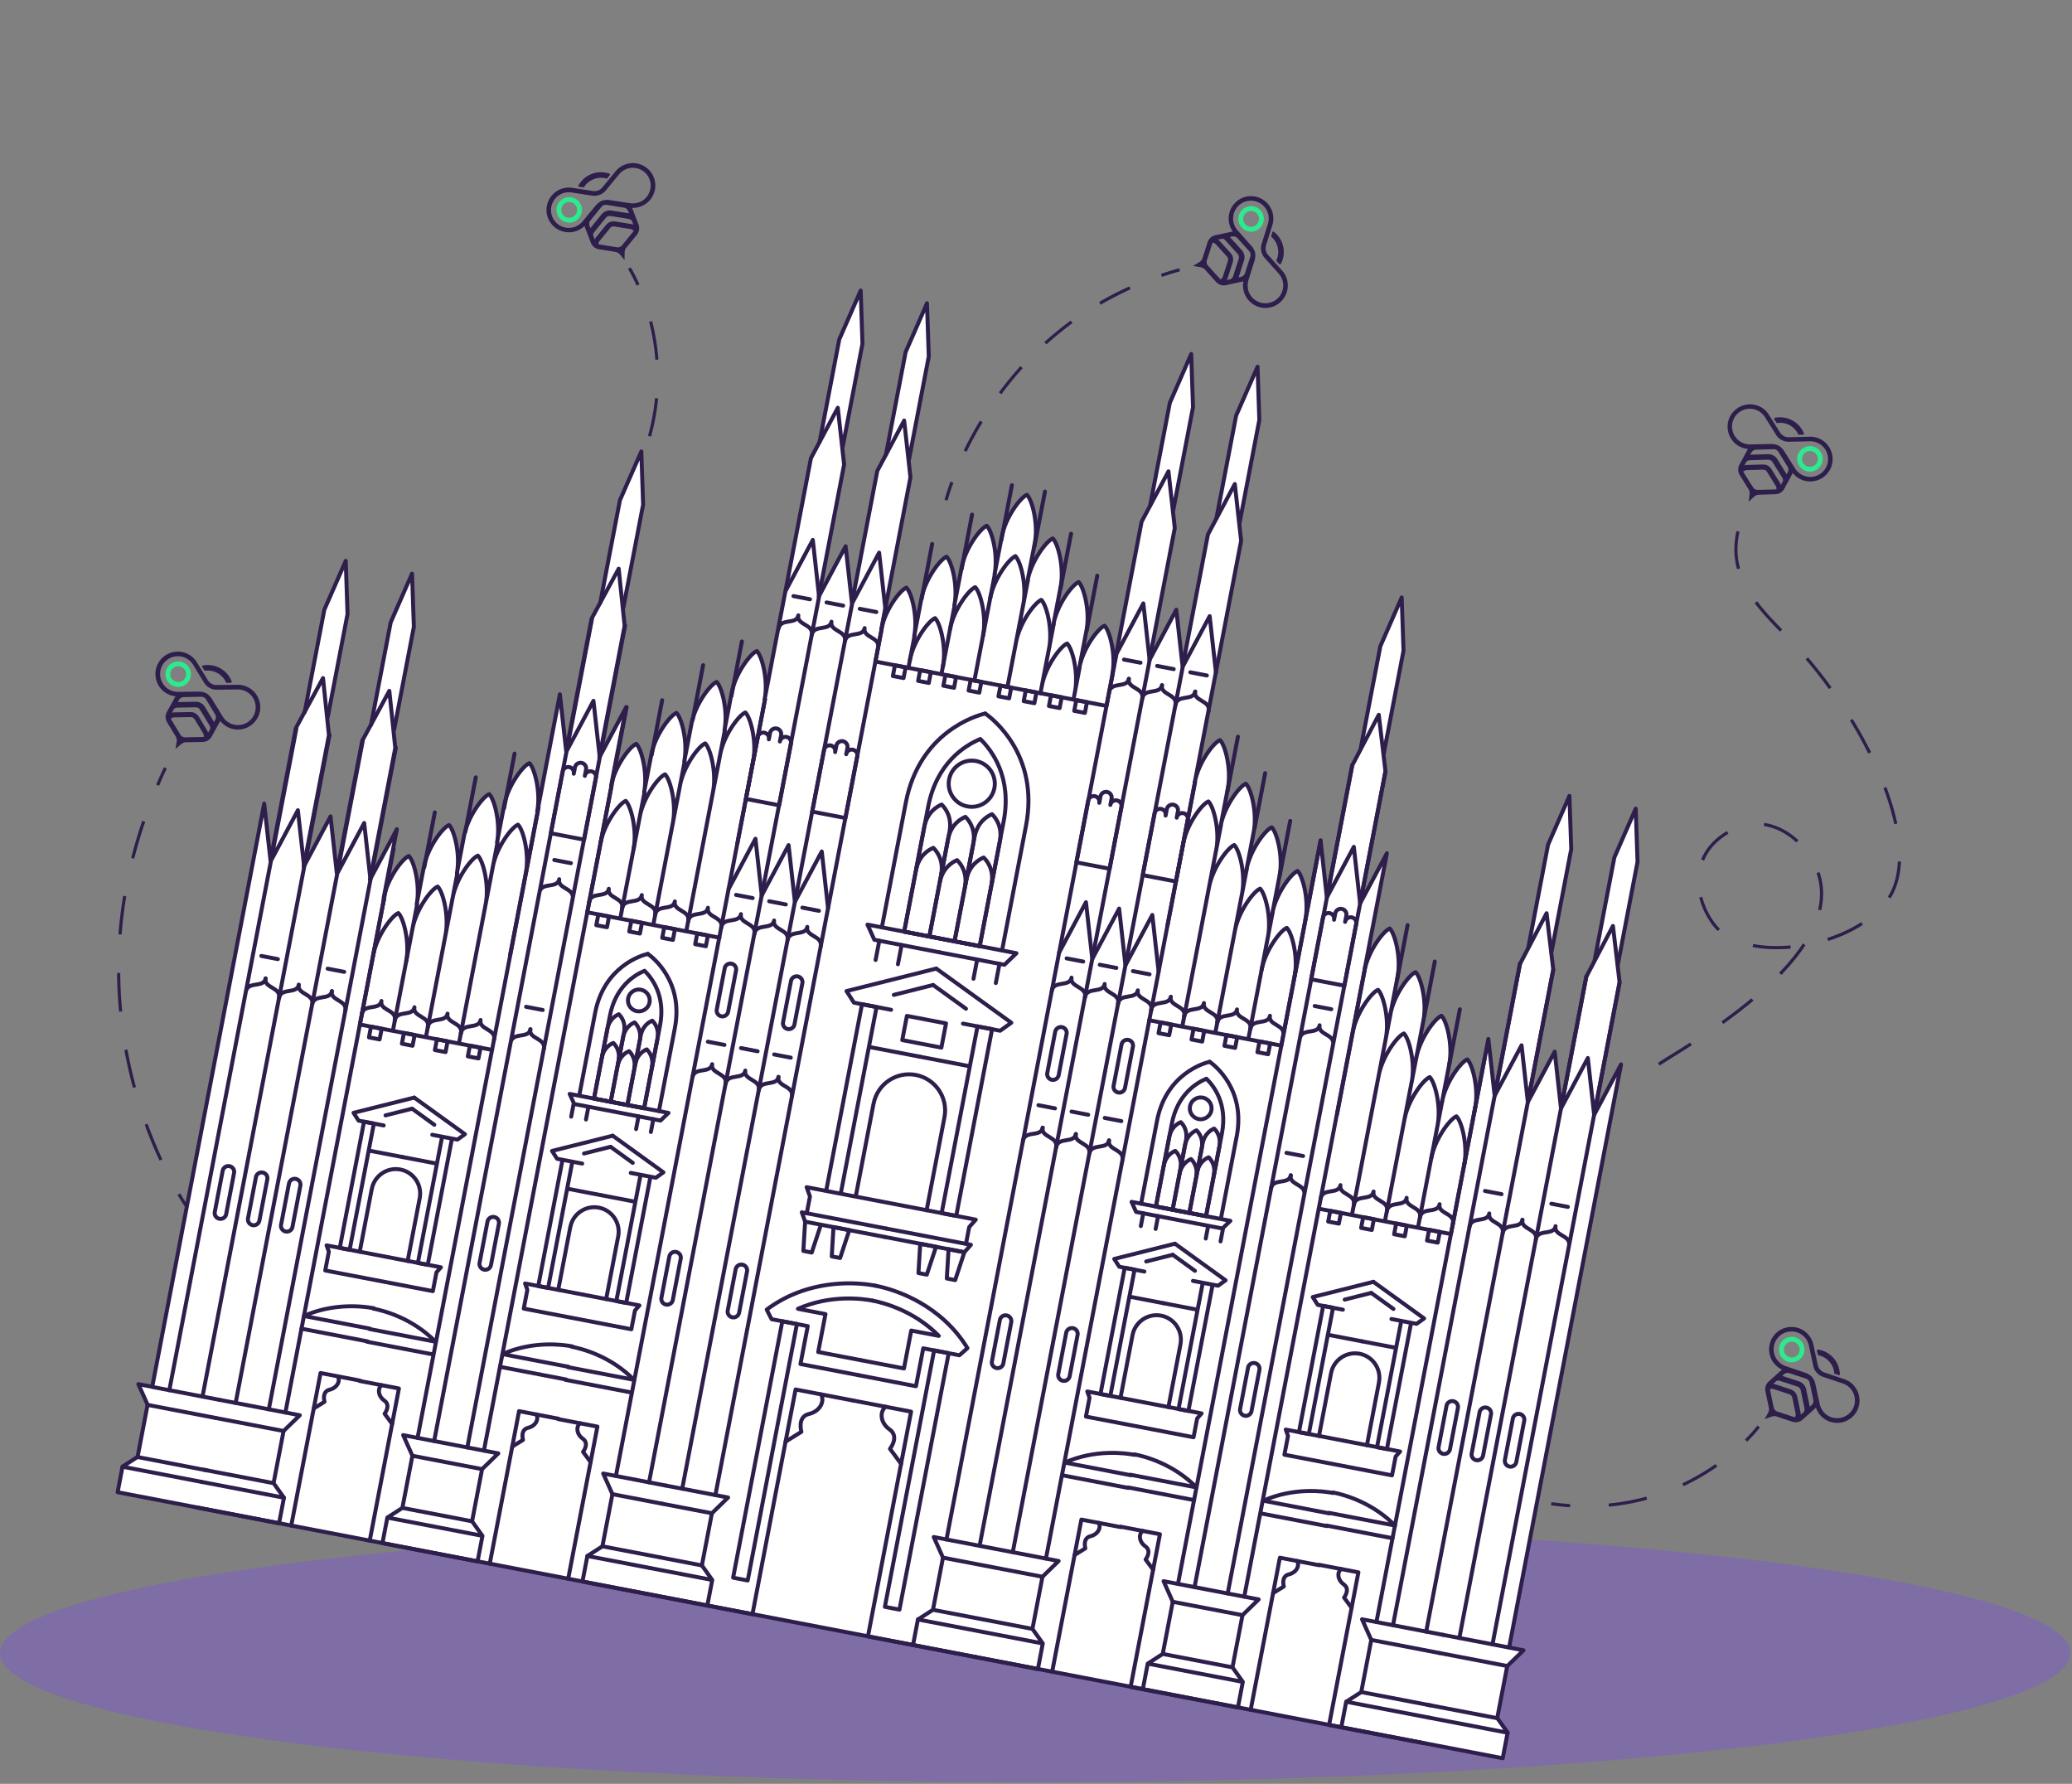 <svg xmlns="http://www.w3.org/2000/svg" width="1041" height="896" fill="none"><rect width="100%" height="100%" fill="#808080" stroke="none"/><path fill="#7F56DA" d="M520.134 895.181c287.262 0 520.136-29.048 520.136-64.881s-232.874-64.881-520.136-64.881C232.872 765.419 0 794.467 0 830.3s232.872 64.881 520.134 64.881Z" opacity=".42"/><path fill="#2DEA8F" d="M632.44 109.112c-.469-2.134-2.581-3.511-4.716-3.043a3.992 3.992 0 0 0-3.045 4.713c.444 2.139 2.58 3.511 4.715 3.043a3.994 3.994 0 0 0 3.046-4.713Zm-10.118 2.182a6.394 6.394 0 0 1 4.886-7.605c3.436-.748 6.86 1.447 7.613 4.906a6.394 6.394 0 0 1-4.885 7.605c-3.437.749-6.861-1.446-7.614-4.906Z"/><path fill="#2E1E4B" d="M627.053 145.307a9.06 9.06 0 0 1 .183-4.562l3.178-10.188c.166-.723.267-1.382.265-2.046a5.234 5.234 0 0 0-.681-3.09c-.273-.612-.635-1.155-1.076-1.708l-7.142-7.99a8.97 8.97 0 0 1-2.05-4.075c-1.048-4.834 2.037-9.606 6.849-10.649 4.812-1.044 9.611 2.034 10.659 6.867a9.086 9.086 0 0 1-.208 4.568l-3.207 10.167c-.321 1.24-.37 2.426-.11 3.628a7.38 7.38 0 0 0 1.577 3.221l7.137 7.966c1.019 1.156 1.752 2.548 2.075 4.07 1.048 4.834-2.037 9.606-6.849 10.65-4.812 1.043-9.611-2.034-10.659-6.868l.059.039Zm-19.119-10.738c-.333-.395-.632-.746-.941-1.018l-.064-.064a2.782 2.782 0 0 1-.579-2.7l.24-.738s.01-.079.03-.108l2.417-7.532c.065-.192.135-.359.229-.531.882.058 1.401.622 1.725.968l5.412 5.949c.554.608.752 1.49.497 2.282l-2.432 7.586c-.175.546-.499 1.248-1.21 1.669a2.705 2.705 0 0 1-.402-.357l-4.897-5.411-.025.005Zm14.378 4.683 2.687-8.378a5.398 5.398 0 0 0-1.129-5.252l-5.907-6.518s-.035-.045-.064-.065l1.183-.231c.952-.237 1.965.102 2.617.818l5.907 6.519c.657.741.884 1.771.579 2.7l-2.687 8.377a2.807 2.807 0 0 1-2.043 1.858l-1.183.231.04-.059Zm-5.439.194 2.432-7.586c.52-1.662.139-3.48-1.033-4.76l-5.348-5.886a4.671 4.671 0 0 0-1.011-.851l2.258-.492c.822.146 1.337.685 1.641 1.06l5.97 6.582c.618.673.835 1.653.546 2.528l-2.687 8.378c-.17.57-.489 1.297-1.19 1.767l-2.185.478a6.47 6.47 0 0 0 .587-1.189l.02-.029Zm29.922 1.592a11.332 11.332 0 0 0-2.613-5.116l-7.102-7.921a5.163 5.163 0 0 1-1.103-2.24 4.78 4.78 0 0 1 .079-2.471l3.183-10.162c.585-1.854.657-3.837.262-5.73-1.313-6.06-7.315-9.925-13.355-8.617-6.04 1.309-9.909 7.309-8.596 13.37a11.15 11.15 0 0 0 1.839 4.167c-.281.004-.552.057-.848.115l-7.978 1.739c-1.819.381-3.268 1.739-3.847 3.489l-2.148 6.686-.025.005c-.095.3-.165.595-.245.841l-.1.275c-.424 1.234-.884 1.759-1.985 2.409l-2.816 1.701 3.254.541c1.27.212 1.845.406 2.566 1.084l.888 1.003s.098.108.137.178l4.764 5.258c1.24 1.368 3.149 1.967 4.944 1.591l7.977-1.739c.272-.053.558-.16.795-.258a10.9 10.9 0 0 0 .048 4.569c1.313 6.061 7.316 9.926 13.355 8.617 6.04-1.309 9.934-7.314 8.621-13.374l.049-.01Z"/><path fill="#2E1E4B" d="M643.851 131.869a12.608 12.608 0 0 0 .838-8.016c-.609-2.72-1.997-5.109-4.068-6.929l-.559-.504a.54.54 0 0 0-.458-.116c-.147.029-.276.157-.346.324l-.645 2.198.187.168c1.634 1.42 2.719 3.305 3.182 5.414a9.945 9.945 0 0 1-.668 6.269l-.129.255 1.539 1.72a.524.524 0 0 0 .433.12c.148-.029.306-.137.356-.274l.328-.678.01.049Z"/><path fill="#2DEA8F" d="M911.222 227.021c1.924 1.034 2.662 3.45 1.603 5.368-1.059 1.919-3.447 2.636-5.372 1.602-1.924-1.034-2.662-3.451-1.603-5.369 1.059-1.918 3.447-2.635 5.372-1.601Zm-4.895 9.105a6.401 6.401 0 0 0 8.659-2.606c1.671-3.104.498-6.984-2.609-8.655-3.106-1.67-6.989-.498-8.659 2.606-1.67 3.105-.497 6.985 2.609 8.655Z"/><path fill="#2E1E4B" d="M874.944 222.15a8.756 8.756 0 0 0 4.422 1.08l10.658-.229.049.01c.714.009 1.36.108 2.017.285a5.184 5.184 0 0 1 2.78 1.505c.506.429.948.923 1.347 1.511l5.701 9.069a8.786 8.786 0 0 0 3.344 3.096c4.358 2.345 9.788.704 12.129-3.626 2.34-4.33.702-9.783-3.656-12.127a9.396 9.396 0 0 0-4.447-1.084l-10.663.253-.049-.01a7.56 7.56 0 0 1-3.489-.874c-1.093-.568-1.962-1.374-2.655-2.427l-5.701-9.07a9.08 9.08 0 0 0-3.339-3.12c-4.358-2.345-9.789-.704-12.129 3.626-2.341 4.331-.702 9.783 3.656 12.128l.025.004Zm5.033 21.338c.274.436.533.818.719 1.186l.035.084c.528.842 1.454 1.352 2.433 1.311l.774-.031.098.019 7.895-.222c.182-.016.389-.028.551-.073.17-.888-.194-1.52-.453-1.902l-4.236-6.846a2.373 2.373 0 0 0-2.063-1.111l-7.948.237c-.567.019-1.329.128-1.95.699.07.167.14.334.24.481l3.846 6.208.059-.04Zm-.527-15.105 8.796-.253c1.906-.069 3.711.917 4.729 2.544l4.625 7.482s.04.059.035.084l.563-1.068a2.758 2.758 0 0 0-.086-2.751l-4.624-7.483c-.529-.843-1.454-1.353-2.434-1.311l-8.796.254a2.802 2.802 0 0 0-2.353 1.465l-.563 1.068s.049.009.104-.006l.004-.025Zm-1.683 5.173 7.948-.238c1.724-.052 3.396.831 4.289 2.306l4.176 6.758c.234.377.41.794.536 1.202l1.107-2.037c.087-.852-.307-1.465-.561-1.871l-4.689-7.547a2.605 2.605 0 0 0-2.271-1.228l-8.796.254c-.591.014-1.378.118-2.019.66l-1.068 1.967c.432-.121.86-.218 1.318-.207l.03-.019Zm6.752-29.171c1.716.917 3.17 2.27 4.183 3.921l5.661 9.011a5.325 5.325 0 0 0 1.826 1.68c.737.422 1.522.599 2.414.616l10.638-.257c1.925-.039 3.86.409 5.572 1.351 5.471 2.942 7.509 9.774 4.571 15.217-2.937 5.442-9.778 7.503-15.225 4.565a10.995 10.995 0 0 1-3.5-2.947c-.102.262-.203.524-.329.781l-3.885 7.177a5.204 5.204 0 0 1-4.412 2.732l-6.998.215c-.339.037-.645.029-.901.031l-.286.022c-1.29.059-1.938.369-2.872 1.238l-2.401 2.248.374-3.276c.143-1.277.108-1.897-.317-2.745l-.704-1.132-.139-.206-3.727-6.032a5.202 5.202 0 0 1-.154-5.192l3.885-7.178c.126-.257.297-.48.467-.703a11.624 11.624 0 0 1-4.379-1.301c-5.471-2.942-7.509-9.774-4.572-15.217 2.938-5.442 9.779-7.503 15.225-4.565l-.015-.054Z"/><path fill="#2E1E4B" d="M892.491 209.749a12.84 12.84 0 0 1 7.942 1.398 12.653 12.653 0 0 1 5.533 5.816l.33.677a.486.486 0 0 1-.011.458.513.513 0 0 1-.407.254l-2.305.018-.11-.226a9.986 9.986 0 0 0-4.317-4.561 9.857 9.857 0 0 0-6.21-1.09l-.29.047-1.237-1.95a.583.583 0 0 1-.013-.463.526.526 0 0 1 .382-.259l.738-.114-.025-.005Z"/><path fill="#2DEA8F" d="M903.156 675.245c-1.451-1.633-3.98-1.786-5.594-.307-1.614 1.479-1.757 3.957-.306 5.59 1.451 1.633 3.98 1.787 5.594.307a3.98 3.98 0 0 0 .306-5.59Zm-7.744 6.897c-2.36-2.626-2.121-6.67.506-9.028 2.627-2.358 6.673-2.118 9.033.508 2.36 2.626 2.121 6.669-.506 9.028-2.627 2.358-6.673 2.118-9.033-.508Z"/><path fill="#2E1E4B" d="M916.347 709.371c-1.028-1.169-1.758-2.562-2.085-4.056l-2.269-10.43a6.938 6.938 0 0 0-.754-1.934 5.187 5.187 0 0 0-2.131-2.351 7.91 7.91 0 0 0-1.786-.957l-10.135-3.428c-1.467-.486-2.754-1.373-3.812-2.522-3.285-3.672-2.985-9.365.714-12.643 3.698-3.277 9.365-2.955 12.65.717a8.846 8.846 0 0 1 2.081 4.08l2.244 10.425a7.177 7.177 0 0 0 1.66 3.207c.8.895 1.796 1.572 2.962 2.026l10.164 3.409a8.737 8.737 0 0 1 3.813 2.521c3.284 3.672 2.984 9.366-.714 12.643-3.699 3.277-9.366 2.956-12.651-.717l.049.01Zm-21.939.106c-.479-.168-.909-.327-1.323-.433l-.099-.019a2.886 2.886 0 0 1-1.853-2.068l-.164-.747s-.01-.079-.03-.108l-1.607-7.747a1.956 1.956 0 0 1-.044-.57c.814-.381 1.511-.145 1.97-.006l7.65 2.517c.795.255 1.381.93 1.56 1.731l1.627 7.776c.123.561.183 1.313-.215 2.055l-.543-.104-6.953-2.281.024.004Zm14.824-3.006-1.802-8.602c-.384-1.863-1.775-3.408-3.578-4.01l-8.346-2.753-.098-.019.895-.799a2.795 2.795 0 0 1 2.715-.552l8.346 2.752a2.796 2.796 0 0 1 1.853 2.069l1.801 8.602a2.75 2.75 0 0 1-.861 2.62l-.895.8s.009-.05-.006-.104l-.024-.004Zm-4.638 2.841-1.627-7.776a4.917 4.917 0 0 0-3.24-3.638l-7.552-2.498a5.865 5.865 0 0 0-1.307-.251l1.732-1.559c.795-.282 1.492-.046 1.951.093l8.445 2.772a2.63 2.63 0 0 1 1.724 1.941l1.801 8.602c.118.585.198 1.367-.151 2.118l-1.668 1.495a4.628 4.628 0 0 0-.103-1.324l-.005.025Zm26.815-13.382a11.511 11.511 0 0 0-4.788-3.169l-10.09-3.394a5.335 5.335 0 0 1-2.06-1.393c-.571-.621-.941-1.356-1.165-2.191l-2.248-10.401a11.28 11.28 0 0 0-2.602-5.1c-4.124-4.626-11.26-5.025-15.888-.904-4.627 4.121-5.025 11.253-.876 15.884a11.6 11.6 0 0 0 3.672 2.724 6.895 6.895 0 0 0-.686.507l-6.085 5.452a5.14 5.14 0 0 0-1.612 4.93l1.443 6.872-.025-.005c.087.349.163.619.214.885l.071.294c.242 1.274.084 1.959-.538 3.067l-1.622 2.857 3.079-1.121c1.209-.432 1.819-.545 2.747-.316l1.274.424s.143.053.212.092l6.736 2.213a5.229 5.229 0 0 0 5.09-1.067l6.086-5.452c.215-.188.41-.406.576-.605a11.215 11.215 0 0 0 2.287 3.941c4.125 4.626 11.261 5.025 15.888.904 4.628-4.121 5.026-11.253.901-15.879l.009-.049Z"/><path fill="#2E1E4B" d="M924.32 689.431c-.263-2.76-1.357-5.321-3.211-7.39a12.805 12.805 0 0 0-6.952-4.019l-.74-.142c-.173-.033-.335.013-.432.122a.457.457 0 0 0-.14.459l.515 2.246.247.047a9.919 9.919 0 0 1 5.433 3.139 10.051 10.051 0 0 1 2.523 5.775l.022.286 2.183.751c.148.029.33.013.452-.092a.575.575 0 0 0 .184-.424l-.06-.753-.024-.005ZM476.105 251.45l-1.535-.391c.026-.132.878-3.496 2.947-9.144l1.49.553c-2.039 5.539-2.887 8.928-2.902 8.982Zm9.517-24.496-1.44-.691a186.651 186.651 0 0 1 8.149-14.995l1.366.832a183.356 183.356 0 0 0-8.075 14.854Zm17.506-28.923-1.286-.951a184.863 184.863 0 0 1 10.802-13.212l1.182 1.073a170.298 170.298 0 0 0-10.698 13.09Zm22.642-25.042-1.074-1.172a170.432 170.432 0 0 1 13.219-10.795l.941 1.275a169.346 169.346 0 0 0-13.091 10.667l.005.025Zm27.249-19.933-.807-1.377a165.868 165.868 0 0 1 15.157-7.823l.668 1.455a169.63 169.63 0 0 0-15.018 7.745Zm30.769-13.97-.501-1.514c3-1.021 6.068-1.953 9.145-2.837l.427 1.528a193.147 193.147 0 0 0-9.051 2.793l-.02.03Zm294.016 585.07-1.117-1.109c4.115-4.118 6.251-6.979 6.255-7.004l1.278.936c-.097.109-2.208 2.975-6.416 7.177Zm-69.467 32.643-.155-1.589a110.874 110.874 0 0 0 18.952-3.466l.421 1.538c-6.237 1.716-12.701 2.877-19.218 3.517Zm37.554-10.297-.671-1.433a113.692 113.692 0 0 0 16.667-9.681l.902 1.297a115.097 115.097 0 0 1-16.898 9.817Zm-66.652 9.592.225-1.567c3.141.424 6.326.754 9.431.967l-.101 1.591a120.776 120.776 0 0 1-9.53-.986l-.025-.005Z"/><path fill="#2DEA8F" d="M284.563 101.736a3.953 3.953 0 0 0-2.285 5.108 3.957 3.957 0 0 0 5.111 2.285 3.952 3.952 0 0 0 2.285-5.108 3.958 3.958 0 0 0-5.111-2.285Zm3.72 9.661c-3.285 1.26-7.007-.4-8.269-3.684-1.262-3.284.398-7.004 3.684-8.264 3.285-1.26 7.008.4 8.27 3.684 1.262 3.284-.399 7.003-3.685 8.264Z"/><path fill="#2E1E4B" d="M321.171 101.558a9.114 9.114 0 0 1-4.548.507l-10.563-1.594-.05-.01a7.381 7.381 0 0 0-2.029.045 5.244 5.244 0 0 0-2.956 1.145c-.554.354-1.048.796-1.532 1.316l-6.802 8.254c-.971 1.193-2.269 2.094-3.708 2.662-4.612 1.772-9.817-.556-11.567-5.161-1.75-4.605.549-9.786 5.161-11.559a8.733 8.733 0 0 1 4.542-.482l10.56 1.618.049.01c1.252.138 2.428.006 3.563-.44a7.516 7.516 0 0 0 2.954-2.066l6.802-8.253a8.84 8.84 0 0 1 3.708-2.662c4.612-1.773 9.817.556 11.567 5.16 1.75 4.605-.549 9.786-5.16 11.559l.009-.049Zm-7.697 20.504c-.332.396-.629.748-.873 1.084l-.064.065a2.742 2.742 0 0 1-2.593.984l-.765-.146s-.078.01-.103.005l-7.817-1.245c-.198-.038-.37-.071-.558-.159-.086-.885.387-1.484.71-1.831l5.084-6.232a2.365 2.365 0 0 1 2.18-.834l7.867 1.255c.567.109 1.298.301 1.84.941-.083.163-.19.322-.292.456l-4.616 5.657Zm2.455-14.916-8.685-1.387c-1.884-.31-3.819.443-5.024 1.924l-5.528 6.811s-.035.044-.064.064l-.423-1.129a2.723 2.723 0 0 1 .447-2.726l5.528-6.811a2.743 2.743 0 0 1 2.593-.984l8.686 1.386a2.82 2.82 0 0 1 2.146 1.742l.423 1.129-.099-.019Zm.993 5.354-7.867-1.255a4.883 4.883 0 0 0-4.553 1.732l-5.021 6.168a5.324 5.324 0 0 0-.68 1.147l-.835-2.18c.008-.841.477-1.416.804-1.788l5.596-6.9a2.593 2.593 0 0 1 2.426-.914l8.686 1.386c.567.109 1.352.285 1.923.906l.804 2.072a5.837 5.837 0 0 0-1.279-.399l-.004.025Zm-2.972-29.812a11.21 11.21 0 0 0-4.658 3.349l-6.768 8.208a5.125 5.125 0 0 1-2.039 1.424c-.8.306-1.587.41-2.46.294L287.49 94.35a11.12 11.12 0 0 0-5.694.62c-5.795 2.21-8.71 8.73-6.493 14.498 2.218 5.767 8.743 8.682 14.538 6.472a11.632 11.632 0 0 0 3.848-2.456c.051.265.127.535.228.81l2.936 7.619a5.223 5.223 0 0 0 4.025 3.277l6.925 1.1c.321.062.617.119.893.146l.296.057c1.287.221 1.852.611 2.687 1.589l2.098 2.525.044-3.289c.014-1.275.133-1.892.668-2.683l.839-1.041s.098-.109.162-.173l4.484-5.504c1.171-1.436 1.47-3.398.831-5.131l-2.936-7.618c-.1-.275-.231-.53-.365-.76a11.113 11.113 0 0 0 4.516-.744c5.795-2.21 8.71-8.73 6.492-14.498-2.217-5.768-8.737-8.707-14.532-6.497l-.03.02Z"/><path fill="#2E1E4B" d="M305.348 86.992a12.843 12.843 0 0 0-8.05.371 12.59 12.59 0 0 0-6.217 5.069l-.404.638c-.077.138-.111.31-.036.453a.56.56 0 0 0 .377.302l2.293.313.141-.203c1.168-1.82 2.862-3.182 4.881-3.97 2.018-.789 4.209-.88 6.297-.3l.296.058 1.464-1.764a.477.477 0 0 0 .061-.449.495.495 0 0 0-.323-.317l-.725-.216-.055.015Zm14.475 56.481c-2.381-5.314-4.286-8.312-4.306-8.342l1.343-.867s1.985 3.117 4.421 8.543l-1.453.641-.005.025Zm7.277 75.854-1.53-.422a117.78 117.78 0 0 0 2.025-8.685 108.548 108.548 0 0 0 1.482-10.246l1.582.15a112.144 112.144 0 0 1-1.51 10.394 121.127 121.127 0 0 1-2.049 8.809Zm2.152-38.643a111.478 111.478 0 0 0-3.129-19.004l1.534-.396a115.625 115.625 0 0 1 3.15 19.29l-1.585.13.03-.02Zm-13.178 65.562-1.39-.753c1.53-2.773 2.946-5.62 4.259-8.46l1.434.658a136.253 136.253 0 0 1-4.303 8.555Z"/><path fill="#2DEA8F" d="M91.435 335.154a3.948 3.948 0 0 0-5.38 1.555 3.946 3.946 0 0 0 1.557 5.378 3.949 3.949 0 0 0 5.38-1.555 3.946 3.946 0 0 0-1.557-5.378Zm-5.007 9.079c-3.087-1.706-4.211-5.593-2.505-8.678 1.706-3.084 5.594-4.206 8.705-2.492a6.37 6.37 0 0 1 2.505 8.678c-1.706 3.084-5.594 4.206-8.705 2.492Z"/><path fill="#2E1E4B" d="M115.166 363.024a8.61 8.61 0 0 1-3.298-3.15l-5.572-9.082-.024-.008a6.991 6.991 0 0 0-1.315-1.545c-.749-.776-1.704-1.329-2.777-1.524-.62-.205-1.303-.298-1.986-.312l-10.698.116a9.013 9.013 0 0 1-4.42-1.115c-4.32-2.378-5.901-7.843-3.524-12.16s7.844-5.896 12.18-3.486a8.728 8.728 0 0 1 3.298 3.15l5.564 9.106.024.008a7.133 7.133 0 0 0 2.621 2.478c1.074.592 2.219.891 3.474.935l10.698-.117a9.036 9.036 0 0 1 4.419 1.115c4.32 2.378 5.901 7.843 3.524 12.16s-7.844 5.896-12.18 3.487l-.008-.056Zm-20.667 7.32a15.578 15.578 0 0 0-1.382.02l-.072-.024a2.73 2.73 0 0 1-2.426-1.303l-.392-.658-.047-.095-4.088-6.768a2.005 2.005 0 0 1-.224-.524c.633-.636 1.38-.654 1.857-.656l8.037-.149a2.36 2.36 0 0 1 2.036 1.122l4.128 6.808c.287.491.615 1.181.474 2.007a2.081 2.081 0 0 1-.524.065l-7.314.123-.063.032Zm13.001-7.736-4.551-7.529a5.374 5.374 0 0 0-4.694-2.606l-8.783.166s-.048-.015-.103-.007l.584-1.05a2.767 2.767 0 0 1 2.378-1.435l8.784-.167a2.784 2.784 0 0 1 2.418 1.327l4.551 7.529c.511.856.538 1.896.04 2.763l-.584 1.049-.048-.095.008.055Zm-3.458 4.225-4.127-6.808a4.898 4.898 0 0 0-4.272-2.362l-7.958.149a4.755 4.755 0 0 0-1.31.202l1.122-2.035c.65-.526 1.396-.544 1.872-.545l8.887-.159c.93-.011 1.805.463 2.26 1.248l4.55 7.529c.311.499.655 1.221.539 2.054l-1.067 1.948a5.582 5.582 0 0 0-.52-1.229l.024.008Zm20.893-21.466a11.363 11.363 0 0 0-5.564-1.414l-10.65.132a5.237 5.237 0 0 1-2.408-.636c-.74-.403-1.322-.965-1.824-1.686l-5.572-9.082a11.13 11.13 0 0 0-4.142-3.958c-5.434-3.01-12.274-1.039-15.284 4.391-3.009 5.431-1.01 12.276 4.4 15.278a11.678 11.678 0 0 0 4.365 1.361 4.85 4.85 0 0 0-.467.692L83.84 357.6c-.9 1.606-.846 3.607.112 5.192l3.624 6.007c.192.301.351.539.487.769l.152.261c.662 1.118.72 1.824.517 3.079l-.57 3.248 2.544-2.095c.982-.812 1.537-1.131 2.49-1.213l1.334-.035.238-.001 7.108-.138c1.859-.021 3.555-1.074 4.455-2.68l3.949-7.155c.135-.246.245-.501.332-.763a11.122 11.122 0 0 0 3.464 2.967c5.434 3.01 12.274 1.039 15.283-4.391 3.009-5.43 1.01-12.276-4.4-15.278l-.024-.007Z"/><path fill="#2E1E4B" d="M116.092 341.548a12.685 12.685 0 0 0-5.483-5.907c-2.442-1.334-5.152-1.859-7.891-1.494l-.747.097a.483.483 0 0 0-.38.271.531.531 0 0 0 .001.476l1.238 1.942.246-.025a10.044 10.044 0 0 1 6.174 1.166 9.967 9.967 0 0 1 4.288 4.64l.12.278 2.311-.03a.592.592 0 0 0 .396-.239.512.512 0 0 0 .023-.469l-.304-.682.008-.024ZM94.348 608.281s-2.081-2.879-5.176-8.074l1.358-.813c3.03 5.131 5.077 7.927 5.097 7.956l-1.279.931Zm-14.216-25.325a227.235 227.235 0 0 1-7.441-17.992l1.483-.533c2.21 6.073 4.71 12.1 7.39 17.854l-1.432.671Zm-13.344-36.532a237.918 237.918 0 0 1-4.31-18.975l1.564-.288a220.921 220.921 0 0 0 4.284 18.843l-1.538.42Zm-6.973-38.273c-.602-6.455-.959-12.99-1-19.439l1.587-.002c.05 6.4.386 12.905.998 19.311l-1.59.154.005-.024Zm-.309-38.885a226.732 226.732 0 0 1 2.377-19.302l1.563.249a223.043 223.043 0 0 0-2.353 19.179l-1.587-.126Zm7.925-37.943-1.534-.397a242.52 242.52 0 0 1 5.548-18.641l1.512.52a239.497 239.497 0 0 0-5.525 18.518Zm12.478-36.609-1.463-.639a311.993 311.993 0 0 1 3.922-8.704l1.429.684a245.551 245.551 0 0 0-3.888 8.659Zm753.972 140.509c1.386-.961 3.68-2.386 6.587-4.205a783.823 783.823 0 0 0 9.515-5.994l-.868-1.343a757.716 757.716 0 0 1-9.485 5.975c-2.932 1.814-5.255 3.259-6.671 4.24l.902 1.298.02.029Zm31.943-20.909c5.487-3.93 10.589-7.858 15.155-11.659l-1.019-1.218c-4.537 3.781-9.61 7.689-15.067 11.599l.927 1.303.004-.025Zm29.211-24.654c4.857-5.048 8.911-10.046 12.065-14.885l-1.341-.871c-3.111 4.745-7.102 9.678-11.895 14.662l1.146 1.09.025.004Zm-14.532-13.96.074.014c5.722 1.099 12.345 1.374 19.113.757l-.13-1.585c-6.636.592-13.11.346-18.734-.734l-.298 1.553-.025-.005Zm-17.461-8.03 1.089-1.146a18.271 18.271 0 0 1-2.091-2.293 37.583 37.583 0 0 1-6.792-13.777l-1.534.395c1.331 5.189 3.774 10.182 7.087 14.371a23.884 23.884 0 0 0 2.266 2.454l-.025-.004Zm55.49 4.981c6.461-2.082 12.302-4.795 17.414-8.107l-.868-1.343c-4.989 3.208-10.722 5.891-17.046 7.922l.48 1.498.02.03Zm-3.539-15.402c.099-.518.219-1.006.318-1.524 1.174-6.114.783-12.068-1.158-17.68l-1.508.528c1.835 5.362 2.229 11.036 1.112 16.853-.095.493-.189.987-.309 1.475l1.545.348Zm34.834-5.989c2.121-3.325 3.622-7.28 4.47-11.692.412-2.145.67-4.421.794-6.8l-1.597-.076c-.11 2.304-.354 4.507-.751 6.578-.81 4.215-2.248 7.977-4.263 11.143l1.347.847Zm-93.667-19.009c2.248-5.447 6.39-9.968 12.249-13.444l-.813-1.357c-6.174 3.645-10.52 8.434-12.909 14.212l1.468.614.005-.025Zm46.297-9.079 1.094-1.17c-5.146-4.771-11.07-7.749-17.161-8.663l-.224 1.568c5.795.857 11.413 3.699 16.315 8.27l-.024-.005Zm49.231-9.179 1.549-.342c-1.242-5.785-3.078-11.94-5.478-18.356l-1.488.558c2.365 6.333 4.19 12.409 5.422 18.115l-.005.025Zm-13.035-35.476 1.414-.7a224.38 224.38 0 0 0-9.273-16.707l-1.363.837a221.503 221.503 0 0 1 9.218 16.595l.004-.025Zm-19.739-32.392 1.278-.93a246.847 246.847 0 0 0-11.796-15.02l-1.219 1.018a244.666 244.666 0 0 1 11.712 14.927l.025.005Zm-24.638-28.86 1.134-1.111c-4.34-4.437-8.87-9.218-12.578-14.147l-1.258.959c3.768 5.018 8.342 9.833 12.702 14.299Zm-21.579-31.339 1.539-.42c-1.521-5.532-1.693-11.163-.543-17.153l.246-1.282-1.544-.348-.256 1.331c-1.198 6.237-1.019 12.099.583 17.877l-.025-.005Zm8.239-36.247a63.3 63.3 0 0 1 1.376-2.369l-1.352-.821a107.95 107.95 0 0 0-1.409 2.413l1.385.777Z"/><path fill="#fff" d="m757.284 836.84 8.143-7.905-7.23-1.388 56.244-292.905-13.5 25.309 12.738-66.336.048-.049-1.071-9.15.168.033 9.896-51.534-.892-26.733-10.729 24.501-9.896 51.534.168.032-4.312 8.233-.027-.063-12.737 66.335-3.166-28.508-13.5 25.308 12.738-66.335.048-.049-1.071-9.15.168.032 9.896-51.534-.892-26.733-10.729 24.502-9.896 51.533.168.033-4.312 8.233-.027-.064-12.738 66.336-3.165-28.509-6.626 34.506c1.847-9.618-1.302-21.67-3.944-24.254-3.411 1.421-10.8 11.45-12.647 21.068l3.597-18.731c1.847-9.618-1.302-21.67-3.944-24.254-3.411 1.421-10.8 11.45-12.647 21.068l3.597-18.731c1.847-9.618-1.302-21.67-3.944-24.254-3.411 1.422-10.8 11.45-12.647 21.068l3.597-18.731c1.847-9.618-1.302-21.67-3.944-24.253-3.411 1.421-10.8 11.449-12.647 21.067l.317-2.054 10.909-56.81-13.499 25.308 12.737-66.335.049-.049-1.072-9.15.168.032 9.896-51.534-.891-26.733-10.73 24.502-9.896 51.533.169.033-4.313 8.233-.026-.064-12.738 66.336-3.166-28.509-7.592 39.539c1.847-9.618-1.302-21.67-3.944-24.253-3.411 1.421-10.8 11.449-12.647 21.068l3.597-18.732c1.847-9.618-1.302-21.67-3.944-24.253-3.411 1.421-10.8 11.45-12.647 21.068l3.597-18.731c1.847-9.619-1.302-21.671-3.944-24.254-3.411 1.421-10.8 11.45-12.647 21.068l3.597-18.731c1.847-9.618-1.302-21.67-3.944-24.254-3.411 1.421-10.8 11.45-12.647 21.068l23.255-121.106-1.015-9.14.011-.056.168.032 9.896-51.533-.892-26.733-10.729 24.501-9.896 51.534.168.032-.01.056-4.347 8.11-12.738 66.335-3.166-28.508-13.5 25.308 12.738-66.335-1.015-9.139.011-.056.168.032 9.896-51.534-.892-26.733-10.729 24.502-9.896 51.533.168.033-.011.056-4.346 8.11-14.689 76.496c1.847-9.619-1.302-21.671-3.944-24.254-3.411 1.421-10.8 11.45-12.647 21.068l3.597-18.731c1.847-9.618-1.302-21.67-3.944-24.254-3.411 1.421-10.8 11.45-12.647 21.068l3.597-18.731c1.847-9.618-1.302-21.67-3.944-24.254-3.411 1.421-10.8 11.45-12.647 21.068l3.597-18.731c1.847-9.618-1.302-21.67-3.944-24.253-3.411 1.421-10.8 11.449-12.647 21.067l-3.597 18.731c1.847-9.618-1.301-21.67-3.944-24.253-3.411 1.421-10.799 11.45-12.646 21.068l-3.597 18.731c1.847-9.618-1.302-21.67-3.944-24.254-3.411 1.421-10.8 11.45-12.647 21.068l-3.596 18.731c1.847-9.618-1.302-21.67-3.944-24.254-3.412 1.422-10.8 11.45-12.647 21.068l14.689-76.496-1.015-9.139.01-.056.169.032 9.895-51.534-.891-26.733-10.73 24.502-9.895 51.533.168.033-.011.056-4.347 8.11-12.738 66.335-3.165-28.509-13.5 25.309 12.738-66.335-1.016-9.14.011-.056.15.029 9.895-51.534-.891-26.733-10.73 24.501-9.895 51.534.168.032-.011.057-4.347 8.109-23.258 121.125c1.847-9.618-1.302-21.67-3.944-24.253-3.411 1.421-10.8 11.45-12.647 21.068l-3.597 18.731c1.847-9.618-1.302-21.67-3.944-24.254-3.411 1.421-10.8 11.45-12.646 21.068l-3.597 18.731c1.847-9.618-1.302-21.67-3.944-24.254-3.411 1.422-10.8 11.45-12.647 21.068l-3.597 18.731c1.847-9.618-1.301-21.67-3.944-24.253-3.411 1.421-10.799 11.449-12.646 21.068l7.592-39.54-13.5 25.309 12.738-66.336-.048.049-.956-9.244.168.032 9.895-51.534-.891-26.733-10.73 24.502-9.895 51.534.168.032-4.384 8.103.026.063-12.737 66.335-3.166-28.508-10.909 56.81-.466 2.026c1.847-9.618-1.302-21.67-3.944-24.254-3.412 1.421-10.8 11.45-12.647 21.068l-3.597 18.731c1.847-9.618-1.302-21.67-3.944-24.254-3.411 1.422-10.8 11.45-12.646 21.068l-3.597 18.731c1.847-9.618-1.302-21.67-3.944-24.253-3.411 1.421-10.8 11.449-12.647 21.068l-3.597 18.731c1.847-9.619-1.301-21.671-3.944-24.254-3.411 1.421-10.799 11.45-12.646 21.068l6.625-34.506-13.499 25.309 12.738-66.336-.049.049-.956-9.244.168.032 9.896-51.534-.892-26.733-10.729 24.502-9.896 51.534.168.032-4.384 8.102.027.064-12.738 66.335-3.166-28.508-13.499 25.308 12.737-66.335-.048.049-.956-9.245.168.032 9.896-51.533-.892-26.733-10.729 24.501-9.896 51.534.168.032-4.384 8.103.027.063-12.738 66.335-3.166-28.508-56.244 292.904-7.137-1.37 4.636 10.359-5.03 26.197-7.557 4.854-2.473 12.874 695.893 133.627 2.472-12.874-5.221-7.309 5.03-26.197.022-.015Z"/><path stroke="#2E1E4B" stroke-linecap="round" stroke-linejoin="round" stroke-width="2" d="m497.869 343.432-58.049-11.147m5.031-26.197-85.428 444.886m24.925-399.675-74.903 390.078m118.741-438.49-85.428 444.887m68.761-448.087-85.427 444.886m85.427-444.886-3.15-28.486-13.496 25.29m33.313 6.396 13.496-25.289 3.169 28.489m-43.758 3.007c-.942 4.902-8.872 1.206-9.907 6.596m9.908-6.596c-.942 4.902 7.793 4.407 6.759 9.796"/><path stroke="#2E1E4B" stroke-linecap="round" stroke-linejoin="round" stroke-width="2" d="M417.739 312.29c-.941 4.903-8.871 1.207-9.906 6.596m9.907-6.596c-.941 4.903 7.794 4.407 6.759 9.796m9.907-6.596c-.942 4.903-8.872 1.207-9.907 6.596m9.907-6.596c-.942 4.903 7.793 4.407 6.758 9.796m-42.53-25.881 8.314 1.597m8.332 1.6 8.333 1.6m8.332 1.6 8.333 1.6m-57.579 142.377-3.151-28.486-13.496 25.289"/><path stroke="#2E1E4B" stroke-linecap="round" stroke-linejoin="round" stroke-width="2" d="m399.364 452.979-3.169-28.49-13.497 25.29m33.332 6.4-3.169-28.489-13.496 25.289m-20.349 15.98c1.034-5.389-7.704-4.875-6.759-9.796-.942 4.903-8.872 1.207-9.907 6.596"/><path stroke="#2E1E4B" stroke-linecap="round" stroke-linejoin="round" stroke-width="2" d="M362.444 465.777c1.035-5.389-7.704-4.875-6.759-9.796-.941 4.903-8.871 1.207-9.906 6.596"/><path stroke="#2E1E4B" stroke-linecap="round" stroke-linejoin="round" stroke-width="2" d="M345.816 462.584c1.035-5.389-7.704-4.875-6.759-9.796-.941 4.903-8.872 1.207-9.907 6.596"/><path stroke="#2E1E4B" stroke-linecap="round" stroke-linejoin="round" stroke-width="2" d="M329.206 459.395c1.035-5.39-7.704-4.875-6.759-9.796-.941 4.902-8.871 1.206-9.906 6.596"/><path stroke="#2E1E4B" stroke-linecap="round" stroke-linejoin="round" stroke-width="2" d="M312.59 456.146c1.027-5.352-7.652-4.845-6.718-9.711-.937 4.884-8.812 1.199-9.836 6.532m99.645 19.192c1.035-5.389-7.704-4.875-6.759-9.796-.941 4.903-8.872 1.207-9.907 6.596m33.332 6.401c1.035-5.39-7.704-4.875-6.759-9.797-.941 4.903-8.871 1.207-9.906 6.596m-37.88 62.381c-.941 4.903-8.872 1.207-9.906 6.596m9.907-6.596c-.941 4.903 7.794 4.407 6.759 9.796"/><path stroke="#2E1E4B" stroke-linecap="round" stroke-linejoin="round" stroke-width="2" d="M374.449 537.736c-.942 4.903-8.872 1.207-9.907 6.596m9.908-6.595c-.942 4.902 7.794 4.407 6.759 9.796"/><path stroke="#2E1E4B" stroke-linecap="round" stroke-linejoin="round" stroke-width="2" d="M391.115 540.937c-.941 4.902-8.872 1.207-9.907 6.596"/><path stroke="#2E1E4B" stroke-linecap="round" stroke-linejoin="round" stroke-width="2" d="M391.115 540.937c-.941 4.902 7.794 4.407 6.759 9.796m-28.061-101.236 8.314 1.597m8.332 1.6 8.333 1.6m8.333 1.6 8.332 1.6m-55.805 65.748 8.314 1.597m8.333 1.6 8.332 1.6m8.333 1.6 8.332 1.6M374.751 401.28l5.95-30.988a2.845 2.845 0 0 1 3.319-2.254 2.846 2.846 0 0 1 2.249 3.323l.611-3.181a2.844 2.844 0 0 1 3.319-2.254 2.844 2.844 0 0 1 2.248 3.323l-.611 3.181a2.844 2.844 0 0 1 3.32-2.253 2.843 2.843 0 0 1 2.248 3.322l-5.95 30.988-16.666-3.2-.037-.007Zm33.313 6.396 5.95-30.987a2.844 2.844 0 0 1 3.319-2.254 2.845 2.845 0 0 1 2.249 3.323l.611-3.181a2.843 2.843 0 0 1 3.319-2.254 2.843 2.843 0 0 1 2.248 3.323l-.611 3.181a2.846 2.846 0 0 1 3.32-2.254 2.844 2.844 0 0 1 2.248 3.323l-5.95 30.988-16.666-3.2-.037-.008Zm-14.637 105.785a2.913 2.913 0 0 0 2.309 3.412 2.9 2.9 0 0 0 3.408-2.314l3.974-20.696a2.913 2.913 0 0 0-2.309-3.412 2.9 2.9 0 0 0-3.408 2.314l-3.974 20.696Zm-33.312-6.397a2.913 2.913 0 0 0 2.309 3.412 2.9 2.9 0 0 0 3.408-2.314l3.974-20.696a2.912 2.912 0 0 0-2.309-3.412 2.901 2.901 0 0 0-3.408 2.314l-3.974 20.696Zm5.508 151.193a2.913 2.913 0 0 0 2.309 3.412 2.9 2.9 0 0 0 3.408-2.314l3.974-20.696a2.913 2.913 0 0 0-2.309-3.412 2.9 2.9 0 0 0-3.408 2.314l-3.974 20.696Zm-124.674-23.94a2.913 2.913 0 0 0 2.309 3.412 2.9 2.9 0 0 0 3.408-2.314l3.974-20.696a2.912 2.912 0 0 0-2.308-3.412 2.902 2.902 0 0 0-3.409 2.314l-3.974 20.696Zm91.362 17.544a2.912 2.912 0 0 0 2.309 3.411 2.9 2.9 0 0 0 3.408-2.314l3.974-20.695a2.913 2.913 0 0 0-2.309-3.412 2.9 2.9 0 0 0-3.408 2.314l-3.974 20.696Zm2.114 94.313 31.37 6.023-8.125 7.908-24.998-4.8"/><path stroke="#2E1E4B" stroke-linecap="round" stroke-linejoin="round" stroke-width="2" d="m334.425 746.174-31.369-6.024 4.636 10.359 24.98 4.796"/><path stroke="#2E1E4B" stroke-linecap="round" stroke-linejoin="round" stroke-width="2" d="m307.692 750.508-5.031 26.198 49.978 9.596 5.03-26.197"/><path stroke="#2E1E4B" stroke-linecap="round" stroke-linejoin="round" stroke-width="2" d="m302.662 776.706-7.557 4.855 31.369 6.023"/><path stroke="#2E1E4B" stroke-linecap="round" stroke-linejoin="round" stroke-width="2" d="m295.105 781.561-2.469 12.855 31.369 6.024m28.635-14.137 5.203 7.305-31.369-6.024m31.369 6.024-2.469 12.855-31.369-6.023m144.806-305.682-19.744 4.959.075.015"/><path stroke="#2E1E4B" stroke-linecap="round" stroke-linejoin="round" stroke-width="2" d="m470.395 486.506-45.099 11.305 3.726 5.818 18.683 3.588"/><path stroke="#2E1E4B" stroke-linecap="round" stroke-linejoin="round" stroke-width="2" d="m440.4 505.814-7.324-1.406-18.009 93.786 7.324 1.406 18.009-93.786Zm-40.014 159.254-7.324-1.406-24.732 128.797 7.324 1.406 24.732-128.797Zm36.166-139.213 25.353 4.868m13.392-16.675-19.655-3.774-2.336 12.163 19.655 3.774 2.336-12.163Zm-36.394 40.314c1.894-9.861 11.403-16.301 21.23-14.414 9.827 1.887 16.271 11.409 14.381 21.252l-8.965 46.687-35.629-6.841 8.965-46.687.018.003Zm-8.963 46.688-24.681-4.739 1.676 4.687-1.616 8.421"/><path stroke="#2E1E4B" stroke-linecap="round" stroke-linejoin="round" stroke-width="2" d="m445.319 617.1-42.485-8.159 1.676 4.688 40.001 7.681m-36.685 7.837-4.204-.807.888-14.711 7.94 1.525-4.624 13.993Z"/><path stroke="#2E1E4B" stroke-linecap="round" stroke-linejoin="round" stroke-width="2" d="m422.081 631.885-4.203-.808.887-14.711 7.941 1.525-4.625 13.994Zm16.289 21.404c-5.232-1.004-21.12-3.104-37.481 4.115l13.844 2.658-3.654 19.031 21.542 4.136m-145.063-6.939c-4.895-.94-19.782-2.906-35.128 3.867l33.163 6.368"/><path stroke="#2E1E4B" stroke-linecap="round" stroke-linejoin="round" stroke-width="2" d="M439.807 645.804c-11.34-2.177-34.618-2.922-54.586 11.986a103.944 103.944 0 0 0 2.461 4.839l18.141 3.483-3.654 19.03 29.015 5.572m-75.81 115.749 22.663 4.352 21.678-112.892 29.015 5.572"/><path stroke="#2E1E4B" stroke-linecap="round" stroke-linejoin="round" stroke-width="2" d="M412.549 700.388c1.995 3.933-.94 8.628-6.092 9.831-6.083 1.412-3.814 8.969-3.814 8.969l-7.96 4.932m-148.624 61.352 14.721-76.664 19.711 3.785"/><path stroke="#2E1E4B" stroke-linecap="round" stroke-linejoin="round" stroke-width="2" d="M269.505 710.483c1.345 2.683-.643 5.872-4.13 6.677-4.138.971-2.604 6.097-2.604 6.097l-5.408 3.346m215.893-254.992-37.422-7.186 3.455 7.629 32.677 6.275"/><path stroke="#2E1E4B" stroke-linecap="round" stroke-linejoin="round" stroke-width="2" d="M494.994 358.401c-4.619 1.054-33.109 9.397-39.893 44.726l-12.037 62.687m-1.29 6.717-1.855 9.656m13.064-7.503-1.854 9.655m22.127-12.728 37.422 7.186-6.035 5.806-32.677-6.274"/><path stroke="#2E1E4B" stroke-linecap="round" stroke-linejoin="round" stroke-width="2" d="M492.536 371.2c-7.789 3.239-21.997 12.055-26.226 34.08l-12.037 62.686 37.946 7.286 12.037-62.686c4.225-22.006-5.706-35.457-11.738-41.369l.018.003Zm7.288-82.845-2.324 12.107-7.945 41.373m-9.899-37.931-6.673 34.749m16.572 3.182 10.269-53.48m-40.356 31.094-3.076 16.018m16.591 3.186 6.673-34.749m-36.76 12.363-3.076 16.018m16.572 3.182 3.076-16.018"/><path stroke="#2E1E4B" stroke-linecap="round" stroke-linejoin="round" stroke-width="2" d="M510.146 279.394c-3.411 1.421-10.8 11.45-12.647 21.068m-3.597 18.731c1.847-9.618-1.302-21.67-3.944-24.254-3.411 1.421-10.8 11.45-12.646 21.068m-3.578 18.735c1.847-9.618-1.302-21.67-3.944-24.254-3.411 1.421-10.8 11.45-12.647 21.068m37.852 26.845c3.9 2.69 27.274 20.992 20.49 56.321l-12.037 62.687m-1.291 6.717-1.854 9.656m-9.355-11.808-1.854 9.655m-4.157-46.646 4.013-20.901c1.409-7.336-1.897-11.812-3.919-13.791-2.589 1.074-7.339 4.023-8.748 11.358l-4.014 20.902"/><path stroke="#2E1E4B" stroke-linecap="round" stroke-linejoin="round" stroke-width="2" d="m473.006 438.812 4.013-20.902c1.409-7.335-1.897-11.811-3.919-13.791-2.589 1.075-7.339 4.024-8.748 11.359l-4.014 20.902m37.965 7.29 4.014-20.902c1.409-7.335-1.897-11.812-3.919-13.791-2.589 1.075-7.34 4.023-8.748 11.359l-4.014 20.901m-4.78-9.202c-2.589 1.074-7.34 4.023-8.748 11.358l-5.185 27.002 12.648 2.429 5.185-27.002c1.409-7.335-1.897-11.812-3.919-13.791l.019.004Z"/><path stroke="#2E1E4B" stroke-linecap="round" stroke-linejoin="round" stroke-width="2" d="M468.925 425.863c-2.589 1.074-7.34 4.023-8.748 11.358l-5.904 30.745 12.649 2.429 5.903-30.745c1.409-7.335-1.897-11.811-3.919-13.791l.019.004Zm25.298 4.858c-2.589 1.074-7.34 4.023-8.748 11.358l-5.904 30.745 12.648 2.428 5.904-30.744c1.409-7.335-1.897-11.812-3.919-13.791l.019.004Zm-8.186-25.67c6.284 1.207 12.358-2.917 13.566-9.211 1.209-6.294-2.906-12.374-9.19-13.581-6.284-1.206-12.357 2.918-13.566 9.211-1.209 6.294 2.906 12.374 9.19 13.581ZM311.034 554.236l-24.83-4.768 2.284 5.057 21.691 4.165m15.278-79.565c-3.058.693-21.965 6.24-26.464 29.668l-7.987 41.597m-2.799 4.081-1.233 6.418m8.669-4.991-1.232 6.419m16.623-8.081 24.83 4.768-4.013 3.847-21.672-4.161"/><path stroke="#2E1E4B" stroke-linecap="round" stroke-linejoin="round" stroke-width="2" d="M323.825 487.62c-5.159 2.153-14.594 8.005-17.397 22.601l-7.987 41.597 25.185 4.836 7.987-41.597c2.807-14.615-3.774-23.523-7.788-27.437Z"/><path stroke="#2E1E4B" stroke-linecap="round" stroke-linejoin="round" stroke-width="2" d="M325.457 479.125c2.584 1.776 18.091 13.932 13.593 37.359l-7.988 41.598m-2.817 4.077-1.232 6.418m-6.204-7.846-1.232 6.418m-.812-30.578 2.663-13.866c.934-4.865-1.263-7.849-2.601-9.153-1.726.716-4.872 2.673-5.807 7.538l-2.662 13.866"/><path stroke="#2E1E4B" stroke-linecap="round" stroke-linejoin="round" stroke-width="2" d="m310.854 532.471 2.663-13.866c.934-4.865-1.263-7.848-2.601-9.153-1.727.717-4.873 2.674-5.807 7.539l-2.662 13.866m25.204 4.839 2.662-13.865c.935-4.866-1.263-7.849-2.601-9.153-1.726.716-4.872 2.673-5.806 7.538l-2.663 13.866m-3.168-6.099c-1.726.716-4.872 2.673-5.806 7.538l-3.439 17.908 8.389 1.611 3.438-17.908c.935-4.865-1.263-7.848-2.601-9.153l.019.004Z"/><path stroke="#2E1E4B" stroke-linecap="round" stroke-linejoin="round" stroke-width="2" d="M308.145 523.879c-1.726.717-4.872 2.674-5.806 7.539l-3.917 20.396 8.389 1.611 3.917-20.396c.934-4.866-1.264-7.849-2.602-9.153l.019.003Zm16.797 3.226c-1.726.716-4.872 2.673-5.806 7.538l-3.917 20.397 8.389 1.61 3.916-20.396c.935-4.865-1.263-7.848-2.601-9.153l.019.004Zm1.385-23.56a5.464 5.464 0 0 1-6.393 4.341c-2.952-.567-4.899-3.444-4.331-6.4.568-2.957 3.442-4.908 6.393-4.341 2.952.567 4.899 3.443 4.331 6.4ZM454.99 335.198l-5.362-1.03-1.035 5.389 5.363 1.03 1.034-5.389Zm12.687 2.436-5.362-1.03-1.035 5.389 5.362 1.03 1.035-5.389Zm12.686 2.436-5.362-1.03-1.035 5.39 5.362 1.029 1.035-5.389Zm12.685 2.436-5.362-1.03-1.035 5.389 5.362 1.03 1.035-5.389ZM305.989 460.35l-5.362-1.03-1.035 5.389 5.362 1.03 1.035-5.389Zm16.554 3.178-5.363-1.029-1.034 5.389 5.362 1.03 1.035-5.39Zm16.572 3.183-5.362-1.03-1.034 5.389 5.362 1.03 1.034-5.389Zm16.554 3.178-5.362-1.029-1.035 5.389 5.362 1.03 1.035-5.39Zm67.749-245.681 9.896-51.534-.891-26.733-10.749 24.498-9.895 51.533m-96.953 133.245L243.12 728.641m27.467-323.013L209.79 722.241M314.064 314.19l-79.277 412.851m62.612-416.051-79.277 412.851m83.208-343.334-3.169-28.49-13.497 25.29m3.048 74.12c1.035-5.389-7.704-4.875-6.759-9.796-.942 4.902-8.872 1.207-9.907 6.596m-4.566 68.777c-.942 4.903-8.872 1.207-9.907 6.596"/><path stroke="#2E1E4B" stroke-linecap="round" stroke-linejoin="round" stroke-width="2" d="M266.479 517.004c-.941 4.903 7.794 4.407 6.759 9.796m5.251-94.839 8.333 1.6m-22.494 72.145 8.333 1.6m4.084-88.757 5.95-30.988a2.845 2.845 0 0 1 3.32-2.253 2.843 2.843 0 0 1 2.248 3.322l.611-3.181a2.844 2.844 0 0 1 3.319-2.253 2.843 2.843 0 0 1 2.248 3.322l-.61 3.182a2.843 2.843 0 0 1 3.319-2.254 2.843 2.843 0 0 1 2.248 3.323l-5.95 30.987-16.666-3.2-.037-.007Zm-50.29 306.892 23.896 4.588-8.143 7.905-17.506-3.362m1.753-9.131-23.896-4.589 4.636 10.359 17.506 3.361m-17.506-3.361-5.03 26.197 35.012 6.723 5.031-26.197m-40.043 19.475-7.558 4.854 23.896 4.589m-23.896-4.589-2.468 12.855 23.895 4.589m21.143-15.575 5.222 7.308-23.896-4.588m23.896 4.588-2.468 12.855-23.896-4.588m97.174-474.683 9.895-51.534-.891-26.733-10.748 24.498-9.896 51.533m155.161-72.184 9.895-51.534-.891-26.733-10.73 24.502-9.895 51.534m17.956 72.345 5.274-27.47m14.763 12.711 5.275-27.47m14.746 12.688 5.275-27.47M364.161 366.845l-19.385 100.953m25.706-44.288 13.866-72.211m-40.355 31.094-15.788 82.222m16.571 3.183 19.385-100.953m-40.356 31.094-12.192 63.491m16.592 3.185 15.788-82.222m-36.76 12.364-12.191 63.491 66.4 12.75m-49.829-9.568 12.192-63.491m54.622-15.802c1.847-9.618-1.301-21.67-3.944-24.253-3.411 1.421-10.799 11.449-12.646 21.067m-3.593 18.713c1.847-9.618-1.302-21.67-3.944-24.254-3.411 1.421-10.8 11.45-12.647 21.068m-3.579 18.734c1.847-9.618-1.301-21.67-3.944-24.253-3.411 1.421-10.799 11.45-12.646 21.068m5.917-30.819 5.275-27.47m15.313 9.847 5.274-27.469"/><path stroke="#2E1E4B" stroke-linecap="round" stroke-linejoin="round" stroke-width="2" d="M318.315 426.531c1.847-9.618-1.302-21.67-3.944-24.253-3.411 1.421-10.8 11.449-12.647 21.068m65.736-73.679 5.275-27.47m96.076 172.561 16.502 11.919-.074-.014"/><path stroke="#2E1E4B" stroke-linecap="round" stroke-linejoin="round" stroke-width="2" d="m470.396 486.506 37.704 27.205-5.615 4.025-18.684-3.588"/><path stroke="#2E1E4B" stroke-linecap="round" stroke-linejoin="round" stroke-width="2" d="m473.097 609.337 7.323 1.406 18.009-93.786-7.323-1.406-18.009 93.786Zm14.18-73.742-25.372-4.872"/><path stroke="#2E1E4B" stroke-linecap="round" stroke-linejoin="round" stroke-width="2" d="m465.568 607.891 24.662 4.736-3.294 3.733-1.617 8.421"/><path stroke="#2E1E4B" stroke-linecap="round" stroke-linejoin="round" stroke-width="2" d="m445.319 617.1 42.486 8.158-3.294 3.733-40-7.681"/><path stroke="#2E1E4B" stroke-linecap="round" stroke-linejoin="round" stroke-width="2" d="m475.683 642.177 4.204.807 4.624-13.993-7.94-1.525-.888 14.711Zm-14.237-2.734 4.185.804 4.643-13.99-7.94-1.525-.888 14.711ZM306.769 576.04l-13.352 3.354.056.011"/><path stroke="#2E1E4B" stroke-linecap="round" stroke-linejoin="round" stroke-width="2" d="m307.841 570.464-30.489 7.65 2.522 3.918 12.63 2.425m-4.952-.95-4.951-.951-12.174 63.397 4.951.951 12.174-63.397Zm-2.601 13.547 17.151 3.294m-15.565 15.986c1.279-6.661 7.713-11.014 14.346-9.74 6.632 1.274 10.993 7.718 9.718 14.361l-6.058 31.549-24.083-4.624 6.058-31.549.019.003Zm20.232-40.294 11.142 8.058-.056-.011"/><path stroke="#2E1E4B" stroke-linecap="round" stroke-linejoin="round" stroke-width="2" d="m307.84 570.464 25.468 18.394-3.794 2.706-12.63-2.425m-7.226 64.367 4.951.951 12.174-63.398-4.951-.951-12.174 63.398Zm9.576-49.868-17.133-3.29"/><path stroke="#2E1E4B" stroke-linecap="round" stroke-linejoin="round" stroke-width="2" d="m304.562 652.508 16.684 3.204-2.228 2.521-1.814 9.45-54.069-10.383 1.814-9.449-1.154-3.171 16.684 3.203m-29.274 38.656 33.163 6.367m2.942-16.431c4.895.94 19.452 4.628 31.197 16.604l-33.163-6.368m.118 106.327 14.681-76.459-19.692-3.781"/><path stroke="#2E1E4B" stroke-linecap="round" stroke-linejoin="round" stroke-width="2" d="M291.417 714.904c-2.239 1.976-1.577 5.692 1.363 7.731 3.485 2.435.161 6.628.161 6.628l3.784 5.112m20.576-34.912-33.182-6.372m-35.905-170.96c1.035-5.389-7.704-4.875-6.759-9.796-.941 4.902-8.871 1.207-9.906 6.596"/><path stroke="#2E1E4B" stroke-linecap="round" stroke-linejoin="round" stroke-width="2" d="M231.606 518.942c1.035-5.39-7.704-4.875-6.759-9.796-.942 4.902-8.872 1.206-9.907 6.596"/><path stroke="#2E1E4B" stroke-linecap="round" stroke-linejoin="round" stroke-width="2" d="M214.978 515.749c1.034-5.39-7.704-4.875-6.759-9.796-.942 4.902-8.872 1.206-9.907 6.596"/><path stroke="#2E1E4B" stroke-linecap="round" stroke-linejoin="round" stroke-width="2" d="M198.36 512.5c1.028-5.352-7.651-4.846-6.717-9.711-.938 4.884-8.812 1.199-9.836 6.532m-40.588 105.846a2.913 2.913 0 0 0 2.309 3.412 2.9 2.9 0 0 0 3.408-2.314l3.974-20.696a2.912 2.912 0 0 0-2.309-3.412 2.9 2.9 0 0 0-3.408 2.314l-3.974 20.696Zm-16.61-3.19a2.913 2.913 0 0 0 2.309 3.412 2.9 2.9 0 0 0 3.408-2.314l3.974-20.696a2.912 2.912 0 0 0-2.308-3.412 2.902 2.902 0 0 0-3.409 2.315l-3.974 20.695Zm63.218 45.162c-4.895-.94-19.783-2.906-35.128 3.868l33.162 6.368m-39.533 98.947 14.721-76.665 19.711 3.785"/><path stroke="#2E1E4B" stroke-linecap="round" stroke-linejoin="round" stroke-width="2" d="M169.774 691.333c1.344 2.683-.643 5.871-4.13 6.676-4.138.971-2.604 6.097-2.604 6.097l-5.408 3.347m34.129-190.749-5.362-1.03-1.035 5.389 5.362 1.03 1.035-5.389Zm16.553 3.178-5.362-1.029-1.035 5.389 5.362 1.03 1.035-5.39Zm16.572 3.183-5.362-1.03-1.035 5.389 5.362 1.03 1.035-5.389Zm16.553 3.178-5.362-1.029-1.035 5.389 5.362 1.029 1.035-5.389Zm-48.432-75.151L143.389 709.49m55.482-333.931-63.815 332.332m47.15-335.532L118.391 704.69m67.743-262.796-3.166-28.508-13.5 25.308m-19.367 55.963c-.941 4.903 7.794 4.407 6.759 9.796"/><path stroke="#2E1E4B" stroke-linecap="round" stroke-linejoin="round" stroke-width="2" d="M166.748 497.853c-.941 4.903-8.871 1.207-9.906 6.596"/><path stroke="#2E1E4B" stroke-linecap="round" stroke-linejoin="round" stroke-width="2" d="M166.748 497.853c-.941 4.903 7.794 4.407 6.759 9.796m-8.909-21.093 8.333 1.6m-62.854 214.938 40.542 7.785-8.143 7.904-34.153-6.558m-5.889 26.033 35.012 6.723 5.03-26.198m-5.03 26.198 5.222 7.309-41.402-7.95"/><path stroke="#2E1E4B" stroke-linecap="round" stroke-linejoin="round" stroke-width="2" d="m142.668 752.289-2.469 12.856-41.402-7.95m99.238-390.799 9.895-51.534-.91-26.737-10.73 24.502-9.895 51.534M107.907 608.77a2.914 2.914 0 0 0 2.309 3.412 2.9 2.9 0 0 0 3.408-2.314l3.974-20.696a2.912 2.912 0 0 0-2.308-3.412 2.902 2.902 0 0 0-3.409 2.314l-3.974 20.696Zm57.652-239.607-63.815 332.331m47.15-335.531L85.079 698.294m67.743-262.796-3.166-28.509-13.5 25.309m-2.72 59.159c-.941 4.903-8.871 1.207-9.906 6.596"/><path stroke="#2E1E4B" stroke-linecap="round" stroke-linejoin="round" stroke-width="2" d="M133.436 491.457c-.941 4.902 7.794 4.407 6.759 9.796"/><path stroke="#2E1E4B" stroke-linecap="round" stroke-linejoin="round" stroke-width="2" d="M150.102 494.657c-.942 4.903-8.872 1.207-9.907 6.596m-8.91-21.094 8.333 1.6M74.152 705.664l34.172 6.561m1.754-9.131-33.331-6.4m-7.625 35.167 35.012 6.724m-42.57-1.869 39.702 7.623m63.438-384.343 9.896-51.534-.892-26.733-10.748 24.498-9.895 51.534m96.889 65.422-19.389 100.972m25.692-44.31 13.863-72.192m-40.353 31.075-15.792 82.241m16.59 3.186 19.389-100.972m-40.374 31.091-12.195 63.51m16.59 3.185 15.792-82.241m-36.76 12.364-12.195 63.509 66.4 12.751m-49.827-9.568 12.195-63.51m54.621-15.802c1.847-9.618-1.302-21.67-3.944-24.253-3.411 1.421-10.8 11.449-12.647 21.067m-3.577 18.735c1.847-9.618-1.302-21.67-3.944-24.253-3.411 1.421-10.8 11.449-12.647 21.067m-3.596 18.732c1.847-9.619-1.302-21.671-3.944-24.254-3.411 1.421-10.8 11.45-12.647 21.068m5.922-30.838 5.274-27.47m15.311 9.848 5.275-27.47"/><path stroke="#2E1E4B" stroke-linecap="round" stroke-linejoin="round" stroke-width="2" d="M204.085 482.885c1.847-9.618-1.302-21.67-3.944-24.253-3.411 1.421-10.799 11.449-12.646 21.067m4.973-25.801 5.275-27.469m55.509-20.424 5.275-27.47M207.039 556.89l-13.352 3.354.056.011"/><path stroke="#2E1E4B" stroke-linecap="round" stroke-linejoin="round" stroke-width="2" d="m208.109 551.314-30.488 7.649 2.521 3.919 12.63 2.425"/><path stroke="#2E1E4B" stroke-linecap="round" stroke-linejoin="round" stroke-width="2" d="m187.84 564.36-4.951-.951-12.173 63.397 4.951.951 12.173-63.397Zm-2.621 13.544 17.151 3.293m-15.564 15.987c1.279-6.662 7.713-11.014 14.346-9.741 6.632 1.274 10.993 7.719 9.718 14.362l-6.058 31.549-24.083-4.625 6.058-31.549.019.004Zm20.233-40.294 11.16 8.061-.056-.011"/><path stroke="#2E1E4B" stroke-linecap="round" stroke-linejoin="round" stroke-width="2" d="m208.11 551.314 25.486 18.398-3.793 2.705-12.63-2.425m-7.226 64.367 4.951.951 12.174-63.398-4.952-.95-12.173 63.397Zm9.557-49.872-17.133-3.29"/><path stroke="#2E1E4B" stroke-linecap="round" stroke-linejoin="round" stroke-width="2" d="m204.83 633.357 16.684 3.204-2.227 2.521-1.815 9.45-54.069-10.382 1.814-9.45-1.135-3.167 16.665 3.2m-29.274 38.655 33.163 6.368m2.961-16.428c4.895.94 19.452 4.628 31.197 16.603l-33.162-6.367m.117 106.327 14.682-76.459-19.711-3.784"/><path stroke="#2E1E4B" stroke-linecap="round" stroke-linejoin="round" stroke-width="2" d="M191.706 695.757c-2.239 1.976-1.578 5.692 1.363 7.732 3.484 2.434.161 6.627.161 6.627l3.784 5.112m20.555-34.916-33.163-6.368M444.576 807.1l7.324 1.406 24.732-128.797-7.324-1.406L444.576 807.1Zm-6.206-153.811c5.231 1.005 20.768 4.939 33.291 17.705l-13.844-2.659-3.654 19.031-21.542-4.137"/><path stroke="#2E1E4B" stroke-linecap="round" stroke-linejoin="round" stroke-width="2" d="M439.807 645.804c11.341 2.178 33.239 10.108 46.265 31.352-2.168 2.009-4.078 3.583-4.078 3.583l-18.141-3.484-3.654 19.03-29.015-5.571m27.545 135.595-22.662-4.351 21.677-112.892-29.015-5.571"/><path stroke="#2E1E4B" stroke-linecap="round" stroke-linejoin="round" stroke-width="2" d="M444.909 706.601c-3.31 2.915-2.322 8.363 2.017 11.389 5.127 3.565.221 9.743.221 9.743l5.567 7.53m45.137-391.835 58.067 11.15m5.031-26.197-85.428 444.886m124.88-380.481-74.903 390.077m52.097-451.286-85.428 444.887M594.26 334.777l-85.428 444.887m85.428-444.887 13.496-25.289 3.17 28.489m-33.331-6.4-3.169-28.489-13.477 25.293m39.531 18.999c-.941 4.903 7.794 4.407 6.759 9.796"/><path stroke="#2E1E4B" stroke-linecap="round" stroke-linejoin="round" stroke-width="2" d="M600.48 347.38c-.941 4.903-8.872 1.207-9.906 6.596"/><path stroke="#2E1E4B" stroke-linecap="round" stroke-linejoin="round" stroke-width="2" d="M583.815 344.18c-.942 4.903 7.794 4.407 6.759 9.796"/><path stroke="#2E1E4B" stroke-linecap="round" stroke-linejoin="round" stroke-width="2" d="M583.815 344.18c-.941 4.903-8.872 1.207-9.906 6.596"/><path stroke="#2E1E4B" stroke-linecap="round" stroke-linejoin="round" stroke-width="2" d="M567.15 340.98c-.941 4.903 7.794 4.407 6.759 9.796"/><path stroke="#2E1E4B" stroke-linecap="round" stroke-linejoin="round" stroke-width="2" d="M567.15 340.98c-.941 4.903-8.872 1.207-9.907 6.596m49.111-8.284-8.333-1.6m-8.334-1.6-8.332-1.6m-8.333-1.6-8.314-1.597m.732 153.574 13.496-25.29 3.169 28.49m-33.331-6.4 13.496-25.29 3.17 28.49m-33.312-6.397 13.477-25.293 3.169 28.49m12.983 22.38c1.034-5.389 8.961-1.674 9.906-6.596-.941 4.903 7.794 4.407 6.759 9.796"/><path stroke="#2E1E4B" stroke-linecap="round" stroke-linejoin="round" stroke-width="2" d="M578.328 507.231c1.035-5.389 8.961-1.674 9.906-6.596-.941 4.903 7.794 4.407 6.759 9.797"/><path stroke="#2E1E4B" stroke-linecap="round" stroke-linejoin="round" stroke-width="2" d="M594.956 510.424c1.035-5.389 8.962-1.674 9.907-6.596-.942 4.903 7.794 4.407 6.759 9.797"/><path stroke="#2E1E4B" stroke-linecap="round" stroke-linejoin="round" stroke-width="2" d="M611.585 513.617c1.034-5.389 8.961-1.674 9.906-6.596-.941 4.903 7.794 4.407 6.759 9.797"/><path stroke="#2E1E4B" stroke-linecap="round" stroke-linejoin="round" stroke-width="2" d="M628.205 516.751c1.028-5.352 8.902-1.667 9.836-6.532-.938 4.884 7.741 4.377 6.717 9.71m-99.667-19.08c1.035-5.389 8.962-1.674 9.907-6.596-.942 4.903 7.794 4.407 6.759 9.796"/><path stroke="#2E1E4B" stroke-linecap="round" stroke-linejoin="round" stroke-width="2" d="M528.445 497.653c1.035-5.389 8.961-1.675 9.906-6.596-.941 4.902 7.794 4.407 6.759 9.796m12.079 71.974c-.941 4.902 7.794 4.407 6.759 9.796"/><path stroke="#2E1E4B" stroke-linecap="round" stroke-linejoin="round" stroke-width="2" d="M557.19 572.827c-.942 4.902-8.872 1.206-9.907 6.596m-6.759-9.796c-.941 4.902 7.794 4.406 6.759 9.796"/><path stroke="#2E1E4B" stroke-linecap="round" stroke-linejoin="round" stroke-width="2" d="M540.525 569.627c-.942 4.902-8.872 1.206-9.907 6.596"/><path stroke="#2E1E4B" stroke-linecap="round" stroke-linejoin="round" stroke-width="2" d="M523.859 566.427c-.941 4.902 7.794 4.406 6.759 9.796"/><path stroke="#2E1E4B" stroke-linecap="round" stroke-linejoin="round" stroke-width="2" d="M523.859 566.427c-.941 4.902-8.871 1.206-9.906 6.595m63.58-83.638-8.333-1.6m-8.333-1.601-8.333-1.6m-8.333-1.6-8.314-1.596m27.485 81.742-8.332-1.6m-8.334-1.6-8.333-1.6m-8.333-1.6-8.314-1.597m69.078-112.365 5.951-30.988a2.845 2.845 0 0 0-2.249-3.323 2.844 2.844 0 0 0-3.319 2.254l.611-3.181a2.843 2.843 0 0 0-2.248-3.323 2.844 2.844 0 0 0-3.32 2.254l-.61 3.181a2.845 2.845 0 0 0-2.249-3.323 2.844 2.844 0 0 0-3.319 2.254l-5.95 30.987 16.665 3.2.037.008Zm-33.331-6.401 5.95-30.987a2.843 2.843 0 0 0-2.248-3.323 2.844 2.844 0 0 0-3.319 2.253l.611-3.181a2.844 2.844 0 0 0-2.249-3.322 2.843 2.843 0 0 0-3.319 2.253l-.611 3.181a2.843 2.843 0 0 0-2.248-3.322 2.845 2.845 0 0 0-3.32 2.253l-5.95 30.988 16.666 3.2.037.007Zm-25.585 103.682a2.913 2.913 0 0 1-3.408 2.314 2.901 2.901 0 0 1-2.309-3.412l3.974-20.695a2.913 2.913 0 0 1 3.408-2.314 2.9 2.9 0 0 1 2.309 3.411l-3.974 20.696Zm33.33 6.4a2.912 2.912 0 0 1-3.408 2.314 2.9 2.9 0 0 1-2.309-3.411l3.974-20.696a2.914 2.914 0 0 1 3.409-2.314 2.9 2.9 0 0 1 2.308 3.412l-3.974 20.695Zm-61.134 138.397a2.913 2.913 0 0 1-3.408 2.314 2.902 2.902 0 0 1-2.309-3.412l3.974-20.696a2.913 2.913 0 0 1 3.408-2.314 2.9 2.9 0 0 1 2.309 3.412l-3.974 20.696Zm124.691 23.943a2.913 2.913 0 0 1-3.408 2.314 2.901 2.901 0 0 1-2.309-3.412l3.974-20.696a2.913 2.913 0 0 1 3.408-2.314 2.901 2.901 0 0 1 2.309 3.412l-3.974 20.696Zm-91.361-17.543a2.913 2.913 0 0 1-3.408 2.314 2.901 2.901 0 0 1-2.309-3.412l3.974-20.696a2.914 2.914 0 0 1 3.409-2.314 2.9 2.9 0 0 1 2.308 3.412l-3.974 20.696ZM500.5 778.063l-31.369-6.023 4.636 10.358 24.979 4.797m1.754-9.132 31.369 6.024-8.124 7.908-24.999-4.8"/><path stroke="#2E1E4B" stroke-linecap="round" stroke-linejoin="round" stroke-width="2" d="m523.745 791.995-5.03 26.197-49.978-9.596 5.03-26.198m44.947 35.795 5.203 7.305-31.369-6.024m31.369 6.024-2.468 12.855-31.369-6.024m-21.344-23.733-7.557 4.855 31.369 6.023"/><path stroke="#2E1E4B" stroke-linecap="round" stroke-linejoin="round" stroke-width="2" d="m461.179 813.45-2.468 12.856 31.369 6.023m79.856-101.817c4.895.94 19.452 4.628 31.197 16.604l-33.162-6.368m6.202 107.729-6.128-1.177 14.721-76.664-19.711-3.785"/><path stroke="#2E1E4B" stroke-linecap="round" stroke-linejoin="round" stroke-width="2" d="M574.041 768.96c-2.243 1.995-1.577 5.693 1.363 7.732 3.485 2.435.161 6.628.161 6.628l3.784 5.111m-62.915-496.887-2.325 12.107-7.944 41.373m23.244-31.566-6.673 34.749m-16.571-3.183 10.269-53.48m25.968 43.83-3.075 16.018m-16.591-3.185 6.673-34.749m29.585 25.102-3.076 16.018m-16.591-3.186 3.075-16.018m-32.237-55.976c2.642 2.583 5.791 14.635 3.944 24.253m-3.596 18.731c1.847-9.618 9.235-19.646 12.646-21.067 2.643 2.583 5.791 14.635 3.944 24.253m-3.616 18.728c1.847-9.618 9.236-19.647 12.647-21.068 2.642 2.583 5.791 14.635 3.944 24.253m53.259 260.964 24.83 4.767-4.012 3.848-21.673-4.162m15.278-79.565c2.584 1.777 18.092 13.932 13.593 37.36l-7.987 41.597m1.087 4.827-1.233 6.418m-6.204-7.846-1.232 6.418m-12.447-13.663-24.83-4.767 2.284 5.056 21.691 4.165"/><path stroke="#2E1E4B" stroke-linecap="round" stroke-linejoin="round" stroke-width="2" d="M606.129 541.829c3.995 3.91 10.591 12.84 7.788 27.436l-7.988 41.598-25.185-4.837 7.988-41.597c2.806-14.614 12.218-20.452 17.397-22.6Z"/><path stroke="#2E1E4B" stroke-linecap="round" stroke-linejoin="round" stroke-width="2" d="M607.76 533.333c-3.059.693-21.965 6.24-26.464 29.668l-7.988 41.598m1.088 4.826-1.233 6.418m8.669-4.99-1.232 6.418m12.08-28.103 2.663-13.866c.934-4.865 4.08-6.822 5.806-7.538 1.338 1.304 3.535 4.287 2.601 9.153l-2.662 13.866"/><path stroke="#2E1E4B" stroke-linecap="round" stroke-linejoin="round" stroke-width="2" d="m601.546 588.29 2.662-13.866c.935-4.865 4.081-6.822 5.807-7.538 1.338 1.305 3.535 4.288 2.601 9.153l-2.663 13.866m-25.184-4.836 2.662-13.866c.934-4.865 4.08-6.822 5.807-7.539 1.338 1.305 3.535 4.288 2.601 9.153l-2.663 13.866m5.202-4.492c1.338 1.305 3.536 4.288 2.602 9.153l-3.439 17.908-8.389-1.611 3.439-17.908c.934-4.865 4.08-6.822 5.806-7.538l-.019-.004Z"/><path stroke="#2E1E4B" stroke-linecap="round" stroke-linejoin="round" stroke-width="2" d="M607.244 581.313c1.338 1.304 3.536 4.288 2.601 9.153l-3.916 20.396-8.389-1.611 3.917-20.396c.934-4.865 4.08-6.822 5.806-7.539l-.019-.003Zm-16.795-3.225c1.338 1.304 3.535 4.287 2.601 9.153l-3.917 20.396-8.389-1.611 3.917-20.396c.934-4.865 4.08-6.822 5.806-7.539l-.018-.003Zm7.438-22.398a5.464 5.464 0 0 0 4.331 6.4c2.952.567 5.826-1.384 6.393-4.34.568-2.957-1.378-5.834-4.33-6.401-2.952-.566-5.826 1.385-6.394 4.341Zm-58.175-198.636 5.362 1.03 1.035-5.39-5.362-1.029-1.035 5.389Zm-12.705-2.44 5.362 1.03 1.035-5.389-5.362-1.03-1.035 5.389Zm-12.685-2.435 5.362 1.029 1.035-5.389-5.362-1.03-1.035 5.39Zm-12.686-2.436 5.362 1.029 1.035-5.389-5.362-1.03-1.035 5.39Zm130.125 178.75 5.362 1.03 1.035-5.39-5.362-1.029-1.035 5.389Zm-16.59-3.186 5.381 1.034 1.034-5.39-5.38-1.033-1.035 5.389Zm-16.535-3.175 5.362 1.03 1.035-5.389-5.362-1.03-1.035 5.389Zm-16.572-3.182 5.363 1.03 1.034-5.389-5.362-1.03-1.035 5.389Zm29.101-258.691 9.896-51.534 10.748-24.498.891 26.733-9.895 51.534m40.724 159.682L591.824 795.6m94.108-310.217-60.797 316.613m54.297-417.647L600.156 797.2m95.923-409.654-79.276 412.85m49.895-349.73 13.478-25.294 3.169 28.49m-30.265 67.723c1.035-5.389 8.962-1.674 9.907-6.596-.942 4.903 7.794 4.407 6.759 9.797m-21.251 65.573c-.942 4.903 7.794 4.407 6.759 9.796"/><path stroke="#2E1E4B" stroke-linecap="round" stroke-linejoin="round" stroke-width="2" d="M648.495 590.359c-.941 4.903-8.872 1.207-9.907 6.596m30.249-90.039-8.314-1.596m-5.847 75.341-8.314-1.596m29.063-83.961 5.95-30.987a2.843 2.843 0 0 0-2.248-3.323 2.844 2.844 0 0 0-3.319 2.253l.611-3.181a2.844 2.844 0 0 0-2.249-3.322 2.843 2.843 0 0 0-3.319 2.253l-.611 3.181a2.843 2.843 0 0 0-2.248-3.322 2.843 2.843 0 0 0-3.319 2.253l-5.951 30.988 16.666 3.2.037.007ZM608.47 798.796l-23.877-4.585 4.617 10.355 17.506 3.362m1.754-9.132 23.896 4.589-8.124 7.908-17.525-3.365"/><path stroke="#2E1E4B" stroke-linecap="round" stroke-linejoin="round" stroke-width="2" d="m624.242 811.293-5.031 26.197-35.031-6.727 5.031-26.197m30 32.925 5.204 7.304-23.896-4.588m23.896 4.588-2.469 12.856-23.896-4.589m-13.87-22.298-7.539 4.858 23.877 4.585m-23.877-4.585-2.468 12.855 23.877 4.585m85.553-476.915 9.896-51.534 10.729-24.501.91 26.736-9.895 51.534m-117.39-124.52 9.896-51.533 10.729-24.502.91 26.737-9.895 51.533m-43.494 60.546 5.275-27.469m-18.419 6.339 5.275-27.47m-18.397 6.323 5.275-27.469m88.368 167.802-19.385 100.953m-7.456-50.655 13.866-72.211m25.969 43.83-15.788 82.222m-16.591-3.186 19.385-100.953m25.969 43.83-12.191 63.491m-16.572-3.182 15.788-82.222m29.566 25.099-12.192 63.491-66.419-12.754m49.829 9.568 12.191-63.491m-44.866-34.905c1.847-9.618 9.236-19.647 12.647-21.068 2.642 2.583 5.791 14.635 3.944 24.254m-3.612 18.708c1.847-9.618 9.235-19.646 12.647-21.067 2.642 2.583 5.79 14.635 3.944 24.253m-3.597 18.731c1.847-9.618 9.236-19.647 12.647-21.068 2.642 2.584 5.791 14.636 3.944 24.254m5.899-30.823 5.275-27.469m-17.851 3.479 5.275-27.47"/><path stroke="#2E1E4B" stroke-linecap="round" stroke-linejoin="round" stroke-width="2" d="M633.855 487.122c1.847-9.618 9.236-19.647 12.647-21.068 2.642 2.583 5.791 14.635 3.944 24.254m-33.772-92.787 5.275-27.47m-32.727 260.226 11.141 8.058-.037-.008"/><path stroke="#2E1E4B" stroke-linecap="round" stroke-linejoin="round" stroke-width="2" d="m590.292 624.701 25.468 18.394-3.793 2.706-12.611-2.421m-7.245 64.363 4.951.951 12.174-63.398-4.951-.951-12.174 63.398Zm9.576-49.868-17.133-3.29m8.519 20.611c1.279-6.662-3.086-13.088-9.718-14.361-6.633-1.274-13.071 3.097-14.346 9.74l-6.058 31.549 24.082 4.624 6.058-31.549-.018-.003Zm-3.851-44.919-13.352 3.354.056.011"/><path stroke="#2E1E4B" stroke-linecap="round" stroke-linejoin="round" stroke-width="2" d="m590.293 624.701-30.488 7.65 2.521 3.918 12.63 2.425"/><path stroke="#2E1E4B" stroke-linecap="round" stroke-linejoin="round" stroke-width="2" d="m570.023 637.747-4.951-.951-12.174 63.398 4.951.951 12.174-63.398Zm-2.62 13.544 17.151 3.294"/><path stroke="#2E1E4B" stroke-linecap="round" stroke-linejoin="round" stroke-width="2" d="m562.931 702.12-16.665-3.2 1.135 3.167-1.814 9.45 54.069 10.383 1.814-9.45 2.228-2.522-16.684-3.203m12.894 46.752-33.163-6.368m3.334-16.356c-4.895-.94-19.782-2.906-35.128 3.867l33.163 6.368m-39.491 98.722 14.682-76.458 19.711 3.785"/><path stroke="#2E1E4B" stroke-linecap="round" stroke-linejoin="round" stroke-width="2" d="M552.03 764.947c1.348 2.665-.643 5.872-4.13 6.677-4.138.971-2.604 6.097-2.604 6.097l-5.408 3.346m-6.162-40.046 33.163 6.368m96.672-145.503c1.035-5.389 8.961-1.674 9.906-6.596-.941 4.903 7.794 4.407 6.759 9.796"/><path stroke="#2E1E4B" stroke-linecap="round" stroke-linejoin="round" stroke-width="2" d="M680.189 605.079c1.035-5.389 8.962-1.674 9.907-6.596-.942 4.903 7.793 4.407 6.759 9.796"/><path stroke="#2E1E4B" stroke-linecap="round" stroke-linejoin="round" stroke-width="2" d="M696.798 608.269c1.034-5.39 8.961-1.675 9.906-6.596-.941 4.902 7.794 4.406 6.759 9.796"/><path stroke="#2E1E4B" stroke-linecap="round" stroke-linejoin="round" stroke-width="2" d="M713.437 611.405c1.027-5.351 8.901-1.666 9.836-6.531-.938 4.883 7.741 4.377 6.717 9.71m-1.502 113.351a2.913 2.913 0 0 1-3.408 2.314 2.9 2.9 0 0 1-2.309-3.412l3.974-20.696a2.913 2.913 0 0 1 3.408-2.314 2.902 2.902 0 0 1 2.309 3.412l-3.974 20.696Zm16.628 3.193a2.913 2.913 0 0 1-3.408 2.314 2.901 2.901 0 0 1-2.309-3.412l3.974-20.696a2.913 2.913 0 0 1 3.408-2.314 2.9 2.9 0 0 1 2.309 3.412l-3.974 20.696Zm-75.468 18.531c4.895.94 19.452 4.628 31.197 16.604l-33.163-6.368m6.202 107.729-6.128-1.177 14.721-76.664-19.71-3.785"/><path stroke="#2E1E4B" stroke-linecap="round" stroke-linejoin="round" stroke-width="2" d="M673.753 788.107c-2.243 1.995-1.578 5.693 1.363 7.732 3.484 2.435.161 6.628.161 6.628l3.784 5.111m37.899-184.456 5.381 1.033 1.035-5.389-5.381-1.033-1.035 5.389Zm-16.534-3.175 5.362 1.03 1.035-5.389-5.362-1.03-1.035 5.389Zm-16.573-3.182 5.362 1.029 1.035-5.389-5.362-1.029-1.035 5.389Zm-16.553-3.179 5.362 1.03 1.035-5.389-5.362-1.03-1.035 5.389Zm73.854-57.238-49.619 258.398m72.148-330.731-63.815 332.332m80.48-329.132-63.815 332.332m34.412-269.197 13.5-25.308 3.165 28.508m-2.72 59.16c-.941 4.902-8.872 1.206-9.906 6.596"/><path stroke="#2E1E4B" stroke-linecap="round" stroke-linejoin="round" stroke-width="2" d="M748.225 609.51c-.941 4.902 7.794 4.406 6.759 9.796m-6.759-9.796c-.942 4.902-8.872 1.206-9.907 6.596m16.09-16.294-8.333-1.6m-21.209 222.934-40.562-7.788 4.637 10.358 34.171 6.562m-4.189 26.359-35.013-6.723 5.031-26.198m-5.031 26.198-7.557 4.855 41.402 7.95"/><path stroke="#2E1E4B" stroke-linecap="round" stroke-linejoin="round" stroke-width="2" d="m676.353 854.768-2.469 12.856 41.402 7.95m52.587-399.757 9.896-51.534 10.729-24.501.91 26.736-9.895 51.534m-17.695 256.283a2.913 2.913 0 0 1-3.408 2.314 2.901 2.901 0 0 1-2.309-3.412l3.974-20.695a2.913 2.913 0 0 1 3.408-2.315 2.902 2.902 0 0 1 2.309 3.412l-3.974 20.696Zm35.196-243.919-63.815 332.331m80.462-329.135-63.815 332.331m34.43-269.192 13.481-25.312 3.166 28.508m-19.385 55.959c-.941 4.903 7.794 4.407 6.759 9.796m-6.76-9.796c-.942 4.903-8.872 1.207-9.907 6.596"/><path stroke="#2E1E4B" stroke-linecap="round" stroke-linejoin="round" stroke-width="2" d="M764.891 612.71c-.941 4.902 7.794 4.407 6.759 9.796m16.069-16.297-8.314-1.597m-22.12 232.228-34.171-6.562m1.753-9.131 33.312 6.396m-5.925 35.495-35.03-6.727m40.233 14.031-39.702-7.623m83.43-380.505 9.895-51.534 10.73-24.502.91 26.737-9.896 51.534m-114.212 24.886-19.389 100.972m-7.47-50.678 13.862-72.192m25.972 43.811-15.792 82.241m-16.572-3.182 19.389-100.972m25.97 43.831-12.195 63.509m-16.592-3.186 15.792-82.241m29.567 25.1-12.196 63.509-66.4-12.75m49.829 9.568 12.195-63.509m-44.885-34.91c1.847-9.618 9.236-19.646 12.647-21.067 2.642 2.583 5.791 14.635 3.944 24.253m-3.597 18.731c1.847-9.618 9.235-19.646 12.646-21.067 2.643 2.583 5.791 14.635 3.944 24.253m-3.615 18.727c1.847-9.618 9.235-19.646 12.646-21.067 2.643 2.583 5.791 14.635 3.944 24.253m5.923-30.838 5.274-27.469m-17.87 3.475 5.275-27.469"/><path stroke="#2E1E4B" stroke-linecap="round" stroke-linejoin="round" stroke-width="2" d="M719.088 581.777c1.847-9.618 9.235-19.647 12.647-21.068 2.642 2.583 5.79 14.635 3.944 24.254m4.936-25.809 5.274-27.469m-43.978-39.528 5.274-27.469m-18.251 184.736 11.161 8.061-.056-.011"/><path stroke="#2E1E4B" stroke-linecap="round" stroke-linejoin="round" stroke-width="2" d="m690.005 643.848 25.487 18.398-3.794 2.706-12.629-2.425m-7.227 64.366 4.951.951 12.174-63.397-4.951-.951-12.174 63.397Zm9.576-49.868-17.151-3.293m8.536 20.614c1.279-6.661-3.086-13.087-9.718-14.361-6.633-1.274-13.07 3.097-14.346 9.74l-6.058 31.549 24.083 4.625 6.058-31.549-.019-.004Zm-3.869-44.922-13.333 3.358.056.011"/><path stroke="#2E1E4B" stroke-linecap="round" stroke-linejoin="round" stroke-width="2" d="m690.004 643.848-30.469 7.653 2.521 3.918 12.63 2.426"/><path stroke="#2E1E4B" stroke-linecap="round" stroke-linejoin="round" stroke-width="2" d="m669.736 656.894-4.951-.951-12.174 63.398 4.951.951 12.174-63.398Zm-2.601 13.548 17.132 3.29"/><path stroke="#2E1E4B" stroke-linecap="round" stroke-linejoin="round" stroke-width="2" d="m662.663 721.271-16.684-3.204 1.135 3.167-1.814 9.45 54.069 10.383 1.814-9.45 2.247-2.518-16.685-3.204m12.874 46.749-33.162-6.368m3.354-16.353c-4.895-.94-19.783-2.906-35.128 3.868l33.162 6.368m-39.492 98.722 14.682-76.459 19.692 3.781"/><path stroke="#2E1E4B" stroke-linecap="round" stroke-linejoin="round" stroke-width="2" d="M651.742 784.094c1.348 2.665-.644 5.872-4.13 6.677-4.138.971-2.604 6.096-2.604 6.096l-5.409 3.347m-6.16-40.046 33.181 6.372"/><path stroke="#2E1E4B" stroke-linecap="round" stroke-linejoin="round" stroke-width="2" d="m757.284 836.84 8.143-7.905-7.23-1.388 56.244-292.905-13.5 25.309 12.738-66.336.048-.048-3.367-28.47-13.323 25.4-.027-.063-12.738 66.335-3.165-28.508-13.5 25.308 12.738-66.335.048-.049-3.367-28.469-13.324 25.4-.026-.063-12.738 66.335-3.166-28.509-6.626 34.506c1.847-9.618-1.301-21.67-3.944-24.254-3.411 1.421-10.799 11.45-12.646 21.068l3.596-18.731c1.847-9.618-1.301-21.67-3.944-24.253-3.411 1.421-10.799 11.449-12.646 21.067l3.597-18.731c1.847-9.618-1.302-21.67-3.944-24.253-3.412 1.421-10.8 11.449-12.647 21.068l3.597-18.731c1.847-9.619-1.302-21.671-3.944-24.254-3.411 1.421-10.8 11.45-12.647 21.068l.317-2.054 10.909-56.811-13.5 25.308 12.738-66.335.048-.049-3.367-28.469-13.323 25.4-.027-.063-12.738 66.335-3.166-28.509-7.592 39.54c1.847-9.618-1.302-21.67-3.944-24.254-3.411 1.421-10.8 11.45-12.647 21.068l3.597-18.731c1.847-9.618-1.302-21.67-3.944-24.254-3.411 1.421-10.8 11.45-12.647 21.068l3.597-18.731c1.847-9.618-1.302-21.67-3.944-24.254-3.411 1.422-10.8 11.45-12.646 21.068l3.596-18.731c1.847-9.618-1.301-21.67-3.944-24.253-3.411 1.421-10.799 11.449-12.646 21.067l23.265-121.162-1.015-9.139-2.154-19.351-9.171 17.195-4.329 8.114-12.737 66.335-3.166-28.509-13.5 25.309 12.738-66.336-1.015-9.139-2.154-19.35-9.168 17.176-4.328 8.113-14.689 76.496c1.847-9.618-1.302-21.67-3.944-24.253-3.411 1.421-10.8 11.449-12.647 21.068l3.597-18.731c1.847-9.619-1.302-21.671-3.944-24.254-3.411 1.421-10.8 11.45-12.647 21.068l3.597-18.731c1.847-9.618-1.302-21.67-3.944-24.254-3.411 1.421-10.8 11.45-12.647 21.068l3.597-18.731c1.847-9.618-1.302-21.67-3.944-24.254-3.411 1.421-10.8 11.45-12.647 21.068l-3.596 18.731c1.846-9.618-1.302-21.67-3.944-24.253-3.412 1.421-10.8 11.449-12.647 21.067l-3.597 18.732c1.847-9.619-1.302-21.671-3.944-24.254-3.411 1.421-10.8 11.45-12.647 21.068l-3.596 18.731c1.847-9.618-1.302-21.67-3.944-24.254-3.411 1.421-10.8 11.45-12.647 21.068l14.689-76.496-1.015-9.139-2.154-19.351-9.168 17.176-4.329 8.114-12.737 66.335-3.166-28.508-13.5 25.308 12.738-66.335-1.015-9.14-2.151-19.369-9.168 17.176-4.328 8.114-23.258 121.125c1.847-9.618-1.302-21.67-3.944-24.254-3.412 1.421-10.8 11.45-12.647 21.068l-3.597 18.731c1.847-9.618-1.302-21.67-3.944-24.253-3.411 1.421-10.8 11.449-12.646 21.067l-3.597 18.732c1.847-9.619-1.302-21.671-3.944-24.254-3.411 1.421-10.8 11.45-12.647 21.068l-3.597 18.731c1.847-9.618-1.301-21.67-3.944-24.254-3.411 1.421-10.799 11.45-12.646 21.068l7.592-39.539-13.5 25.308 12.738-66.335-.048.049-2.968-28.529-13.672 25.198.026.063-12.737 66.335-3.166-28.508-10.909 56.811-.466 2.025c1.846-9.618-1.302-21.67-3.944-24.254-3.412 1.421-10.8 11.45-12.647 21.068l-3.597 18.731c1.847-9.618-1.302-21.67-3.944-24.253-3.411 1.421-10.8 11.449-12.647 21.067l-3.596 18.732c1.847-9.619-1.302-21.671-3.944-24.254-3.412 1.421-10.8 11.45-12.647 21.068l-3.597 18.731c1.847-9.618-1.302-21.67-3.944-24.254-3.411 1.421-10.8 11.45-12.646 21.068l6.625-34.506-13.499 25.309 12.737-66.336-.048.049-2.968-28.528-13.672 25.197.027.064-12.738 66.335-3.166-28.508-13.5 25.308 12.738-66.335-.048.048-2.968-28.528-13.672 25.197.026.064-12.737 66.335-3.166-28.508-56.244 292.904-6.969-1.338 4.636 10.358-5.03 26.198-7.558 4.854-2.472 12.874 695.893 133.627 2.472-12.874-5.222-7.309 5.031-26.197.011.041Z"/></svg>